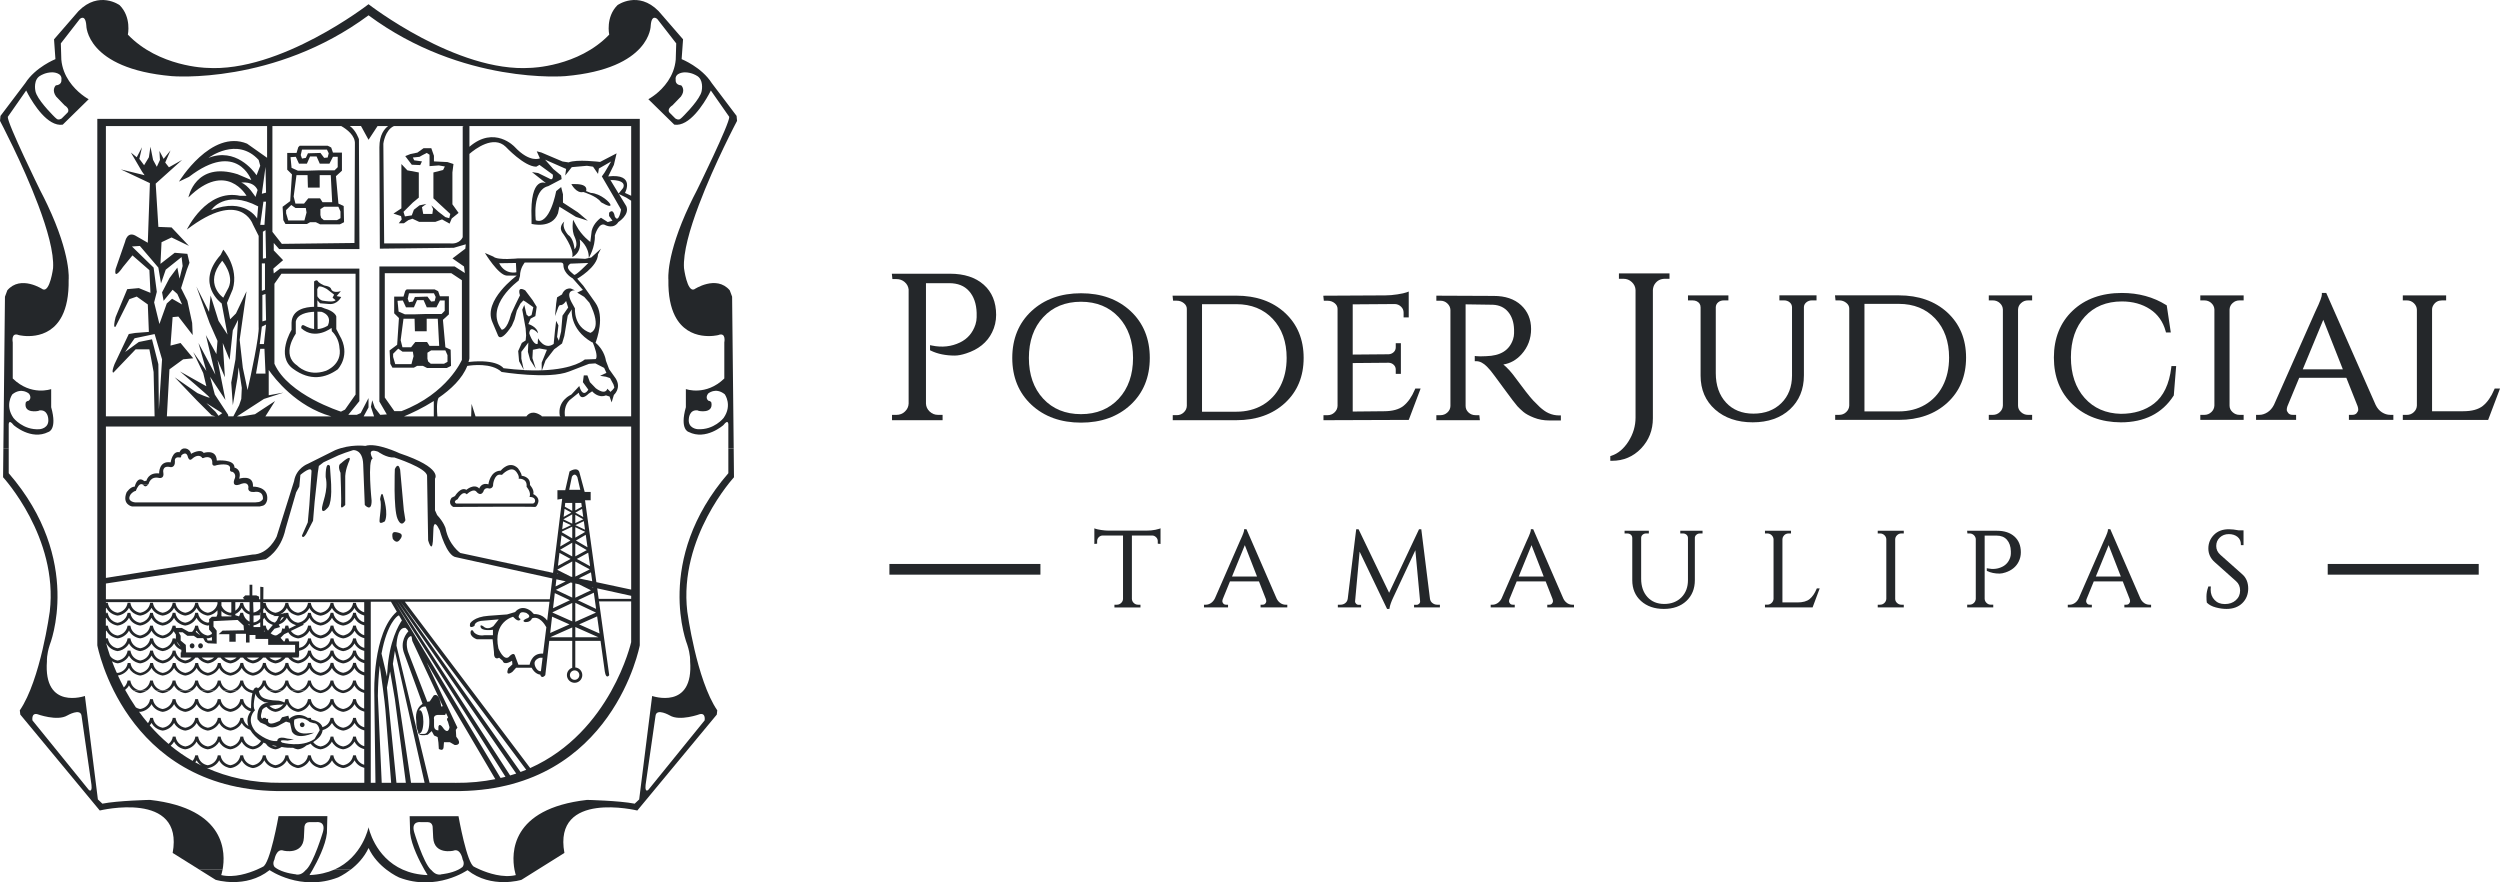 <svg width="170" height="60" viewBox="0 0 170 60" fill="none" xmlns="http://www.w3.org/2000/svg">
<path d="M22.327 34.481C22.615 34.049 22.506 32.724 22.506 32.724C22.471 32.295 22.435 31.683 22.435 31.683C22.113 31.323 22.146 32.436 22.146 32.436C22.361 33.405 21.86 34.267 21.896 34.624C21.932 34.982 22.326 34.481 22.326 34.481H22.327Z" fill="#24272A"/>
<path d="M23.19 34.374C23.154 34.697 23.476 34.338 23.476 34.338V32.58C23.44 32.006 23.727 31.397 23.727 31.397C24.013 30.751 23.19 31.504 23.19 31.504C22.904 31.646 23.154 32.151 23.154 32.151C23.154 32.151 23.226 34.051 23.19 34.375V34.374Z" fill="#24272A"/>
<path d="M25.81 35.485C25.846 35.665 26.17 35.45 26.17 35.45C26.421 34.912 26.098 33.871 26.098 33.871C25.954 33.19 25.847 33.943 25.847 33.943C25.989 34.337 25.775 35.306 25.811 35.485H25.81Z" fill="#24272A"/>
<path d="M27.568 35.378L27.46 34.697L27.21 31.936C27.067 31.363 26.85 31.9 26.85 31.9C26.85 31.9 26.742 34.589 27.029 35.27C27.318 35.951 27.567 35.378 27.567 35.378H27.568Z" fill="#24272A"/>
<path d="M27.21 36.67C27.21 36.67 27.499 36.347 27.139 36.238C26.779 36.13 26.599 36.131 26.707 36.633C26.707 36.633 26.96 37.064 27.21 36.669V36.67Z" fill="#24272A"/>
<path d="M18.599 47.107C18.671 47.127 18.729 47.133 18.729 47.133C18.891 47.116 19.053 47.052 19.193 46.957H18.277C18.375 47.024 18.484 47.075 18.6 47.107H18.599Z" fill="#24272A"/>
<path d="M20.134 47.107C20.206 47.127 20.265 47.133 20.265 47.133C20.426 47.116 20.589 47.052 20.728 46.957H19.812C19.91 47.024 20.019 47.075 20.134 47.107Z" fill="#24272A"/>
<path d="M11.061 47.134C11.223 47.117 11.386 47.053 11.525 46.958H10.609C10.707 47.025 10.816 47.076 10.931 47.108C11.003 47.129 11.061 47.134 11.061 47.134Z" fill="#24272A"/>
<path d="M9.991 46.957H9.076C9.173 47.024 9.283 47.075 9.398 47.107C9.47 47.127 9.528 47.133 9.528 47.133C9.69 47.116 9.852 47.052 9.991 46.957Z" fill="#24272A"/>
<path d="M14.13 47.134C14.291 47.117 14.454 47.053 14.593 46.958H13.678C13.775 47.025 13.884 47.076 14.001 47.108C14.072 47.129 14.131 47.134 14.131 47.134H14.13Z" fill="#24272A"/>
<path d="M15.663 47.134C15.824 47.117 15.987 47.053 16.126 46.958H15.211C15.309 47.025 15.417 47.076 15.533 47.108C15.605 47.129 15.663 47.134 15.663 47.134Z" fill="#24272A"/>
<path d="M12.595 47.134C12.756 47.117 12.919 47.053 13.058 46.958H12.143C12.24 47.025 12.349 47.076 12.466 47.108C12.537 47.129 12.595 47.134 12.595 47.134Z" fill="#24272A"/>
<path d="M20.134 41.835C20.206 41.855 20.265 41.861 20.265 41.861C20.426 41.844 20.589 41.78 20.728 41.685H19.812C19.91 41.752 20.019 41.802 20.134 41.835Z" fill="#24272A"/>
<path d="M12.595 41.861C12.756 41.844 12.919 41.78 13.058 41.685H12.143C12.24 41.752 12.349 41.802 12.464 41.835C12.536 41.855 12.595 41.861 12.595 41.861Z" fill="#24272A"/>
<path d="M11.061 41.861C11.223 41.844 11.386 41.78 11.525 41.685H10.609C10.707 41.752 10.816 41.802 10.931 41.835C11.003 41.855 11.061 41.861 11.061 41.861Z" fill="#24272A"/>
<path d="M9.528 41.861C9.69 41.844 9.852 41.78 9.991 41.685H9.076C9.174 41.752 9.283 41.802 9.399 41.835C9.471 41.855 9.529 41.861 9.529 41.861H9.528Z" fill="#24272A"/>
<path d="M7.995 41.861C8.156 41.844 8.319 41.78 8.458 41.685H7.543C7.641 41.752 7.749 41.802 7.865 41.835C7.937 41.855 7.995 41.861 7.995 41.861Z" fill="#24272A"/>
<path d="M14.13 41.861C14.291 41.844 14.454 41.78 14.593 41.685H13.678C13.775 41.752 13.884 41.802 14.001 41.835C14.072 41.855 14.131 41.861 14.131 41.861H14.13Z" fill="#24272A"/>
<path d="M16.344 41.67C16.344 41.67 16.343 41.68 16.342 41.684H16.536C16.536 41.684 16.535 41.674 16.534 41.67H16.344Z" fill="#24272A"/>
<path d="M22.984 59.665C22.984 59.665 23.377 59.495 23.842 59.136H22.726C22.26 59.341 21.703 59.48 21.044 59.505C21.044 59.505 21.132 59.365 21.262 59.136H20.826C20.808 59.153 20.79 59.167 20.772 59.18C20.772 59.18 20.538 59.507 20.184 59.472L20.089 59.449C20.089 59.449 19.451 59.391 18.952 59.136C18.857 59.087 18.767 59.032 18.687 58.968C18.687 58.968 18.486 58.782 18.664 58.44C18.664 58.44 18.794 57.651 19.299 57.848C19.299 57.848 20.595 58.147 20.665 56.968L20.7 56.238C20.7 56.238 20.703 55.918 21.02 55.907H21.478C21.478 55.907 22.182 55.777 21.959 56.578C21.959 56.578 21.334 58.664 20.825 59.136H21.261C21.579 58.578 22.139 57.494 22.23 56.652L22.261 55.498H18.94C18.94 55.498 18.364 58.784 17.866 58.944C17.866 58.944 17.713 59.028 17.466 59.136C16.922 59.371 15.914 59.716 15.043 59.505C15.043 59.505 15.091 59.367 15.135 59.136H13.557L14.659 59.825C14.659 59.825 16.696 60.464 18.333 59.167C18.333 59.167 20.449 60.642 22.984 59.665Z" fill="#24272A"/>
<path d="M0.229 30.512L0.209 32.453C0.209 32.453 3.978 36.538 3.384 41.588C3.384 41.588 2.759 46.236 1.347 48.303L1.38 48.591L2.628 50.097L6.784 55.114C6.784 55.114 12.527 53.721 11.741 57.999L13.559 59.136H15.136C15.336 58.064 15.441 54.986 10.201 54.393C10.201 54.393 8.02 54.439 6.962 54.649L6.656 54.36L6.122 50.097L5.774 47.326C5.774 47.326 2.937 48.317 3.192 44.953C3.192 44.953 3.16 44.536 3.384 43.848C3.384 43.848 5.71 38.092 0.593 32.179V30.512H0.229ZM4.578 48.651C4.578 48.651 5.471 48.132 5.544 48.669L5.749 50.097L6.207 53.279C6.207 53.279 6.32 53.906 6.049 53.725L5.959 53.617L3.106 50.097L2.208 48.989C2.208 48.989 2.114 48.471 2.529 48.561C2.529 48.561 3.896 49.065 4.579 48.65L4.578 48.651Z" fill="#24272A"/>
<path d="M49.527 30.512V32.179C44.411 38.092 46.736 43.848 46.736 43.848C46.96 44.536 46.928 44.953 46.928 44.953C47.184 48.317 44.346 47.326 44.346 47.326L43.998 50.098L43.464 54.361L43.159 54.65C42.099 54.44 39.919 54.394 39.919 54.394C34.679 54.987 34.783 58.065 34.985 59.138C35.029 59.369 35.076 59.507 35.076 59.507C34.206 59.717 33.197 59.374 32.652 59.138C32.404 59.031 32.253 58.947 32.253 58.947C31.754 58.786 31.178 55.5 31.178 55.5H27.857L27.89 56.654C27.98 57.496 28.541 58.58 28.858 59.138C28.988 59.367 29.077 59.507 29.077 59.507C28.416 59.483 27.86 59.345 27.393 59.137C25.462 58.28 25.061 56.252 25.061 56.252C25.061 56.252 24.661 58.281 22.729 59.137H23.844C24.271 58.81 24.758 58.323 25.062 57.663C25.366 58.323 25.854 58.81 26.28 59.138C26.745 59.497 27.136 59.668 27.136 59.668C29.672 60.645 31.788 59.17 31.788 59.17C33.425 60.466 35.462 59.827 35.462 59.827L36.563 59.137L38.38 58C37.593 53.722 43.337 55.115 43.337 55.115L47.493 50.098L48.742 48.592L48.774 48.304C47.362 46.236 46.736 41.589 46.736 41.589C46.142 36.54 49.911 32.454 49.911 32.454L49.891 30.513H49.527V30.512ZM31.432 58.968C31.352 59.032 31.263 59.088 31.167 59.136C30.669 59.391 30.031 59.449 30.031 59.449L29.937 59.472C29.582 59.507 29.349 59.18 29.349 59.18C29.331 59.167 29.313 59.152 29.295 59.136C28.787 58.665 28.161 56.578 28.161 56.578C27.939 55.777 28.643 55.907 28.643 55.907H29.102C29.418 55.918 29.421 56.238 29.421 56.238L29.457 56.968C29.527 58.147 30.823 57.849 30.823 57.849C31.328 57.65 31.459 58.44 31.459 58.44C31.636 58.783 31.436 58.968 31.436 58.968H31.432ZM47.913 48.989L47.015 50.096L44.162 53.616L44.072 53.724C43.802 53.905 43.914 53.278 43.914 53.278L44.372 50.096L44.577 48.668C44.649 48.132 45.544 48.65 45.544 48.65C46.225 49.065 47.593 48.561 47.593 48.561C48.009 48.471 47.914 48.989 47.914 48.989H47.913Z" fill="#24272A"/>
<path d="M48.973 6.407L48.403 5.655C47.713 4.565 46.351 4.021 46.351 4.021L46.448 2.674L44.78 0.751C43.386 -0.66 41.988 0.35 41.988 0.35C41.17 1.167 41.427 2.354 41.427 2.354C39.326 4.55 36.086 4.614 36.086 4.614C31.065 4.952 25.06 0.287 25.06 0.287C25.06 0.287 19.056 4.952 14.035 4.614C14.035 4.614 10.796 4.55 8.695 2.354C8.695 2.354 8.951 1.167 8.133 0.35C8.133 0.35 6.736 -0.66 5.342 0.751L3.674 2.674L3.769 4.021C3.769 4.021 2.408 4.565 1.717 5.655L1.147 6.407L0.033 7.882L0 8.22C0 8.22 1.53 11.103 2.6 13.941C3.216 15.575 3.678 17.194 3.609 18.237C3.609 18.237 3.399 19.871 2.918 19.679C2.918 19.679 1.411 18.67 0.497 19.743L0.337 20.176L0.323 21.474L0.229 30.512H0.593V28.942C0.593 28.942 0.547 28.413 0.931 28.91C0.931 28.91 2.118 29.968 3.288 29.375C3.288 29.375 3.914 29.229 3.48 27.692V26.458C3.48 26.458 2.117 26.956 0.867 25.737V23.285C0.867 23.285 0.722 22.564 1.283 22.788C1.283 22.788 3.306 23.302 4.225 21.474C4.509 20.908 4.687 20.119 4.668 19.022C4.668 19.022 4.856 17.385 3.229 13.941C3.078 13.62 2.911 13.284 2.726 12.932C2.726 12.932 0.497 8.395 0.529 7.947L1.602 6.409L1.78 6.153C1.78 6.153 1.827 6.251 1.914 6.409H2.481C2.434 6.308 2.404 6.213 2.398 6.131C2.398 6.131 2.254 5.388 2.764 5.134C2.764 5.134 3.094 4.918 3.555 4.918C3.555 4.918 4.26 4.918 4.174 5.439C4.174 5.439 4.225 5.771 3.798 5.805C3.798 5.805 3.549 6.027 3.724 6.409C3.747 6.456 3.774 6.506 3.811 6.558L4.393 7.164C4.393 7.164 4.784 7.393 4.601 7.65L4.198 8.053C4.198 8.053 3.981 8.211 3.834 8.065L3.737 7.98C3.737 7.98 2.774 7.048 2.48 6.41H1.913C2.26 7.044 3.236 8.631 4.265 8.478L6.03 6.747C6.03 6.747 5.817 6.635 5.534 6.41C5.019 5.998 4.273 5.213 4.17 4.054L4.137 2.95L5.422 1.297C5.422 1.297 5.805 0.914 5.869 1.73C5.869 1.73 5.838 4.664 11.677 5.177C11.677 5.177 18.651 5.785 25.06 1.042C31.47 5.785 38.443 5.177 38.443 5.177C44.282 4.666 44.25 1.73 44.25 1.73C44.314 0.913 44.699 1.297 44.699 1.297L45.983 2.95L45.95 4.054C45.847 5.214 45.102 5.999 44.587 6.41H46.397C46.572 6.028 46.323 5.806 46.323 5.806C45.897 5.773 45.947 5.441 45.947 5.441C45.862 4.919 46.567 4.919 46.567 4.919C47.028 4.919 47.357 5.136 47.357 5.136C47.867 5.389 47.723 6.133 47.723 6.133C47.716 6.214 47.687 6.309 47.64 6.41C47.346 7.048 46.383 7.98 46.383 7.98L46.285 8.065C46.138 8.211 45.921 8.053 45.921 8.053L45.518 7.65C45.335 7.394 45.726 7.164 45.726 7.164L46.31 6.558C46.346 6.506 46.374 6.456 46.395 6.409H44.584C44.302 6.633 44.088 6.746 44.088 6.746L45.853 8.477C46.882 8.63 47.859 7.044 48.206 6.409C48.291 6.251 48.338 6.153 48.338 6.153L48.516 6.409L49.59 7.947C49.622 8.395 47.392 12.932 47.392 12.932C47.208 13.284 47.04 13.62 46.889 13.941C45.264 17.387 45.451 19.022 45.451 19.022C45.432 20.119 45.61 20.908 45.894 21.472C46.814 23.302 48.836 22.787 48.836 22.787C49.398 22.563 49.253 23.284 49.253 23.284V25.736C48.001 26.954 46.639 26.457 46.639 26.457V27.691C46.205 29.228 46.831 29.374 46.831 29.374C48 29.967 49.189 28.909 49.189 28.909C49.573 28.41 49.527 28.941 49.527 28.941V30.511H49.892L49.797 21.472L49.784 20.175L49.623 19.742C48.709 18.669 47.201 19.678 47.201 19.678C46.721 19.87 46.512 18.236 46.512 18.236C46.441 17.192 46.905 15.574 47.521 13.94C48.59 11.102 50.12 8.219 50.12 8.219L50.088 7.881L48.972 6.406L48.973 6.407ZM1.973 26.768C2.201 27.094 1.941 27.255 1.941 27.255C1.765 27.274 1.745 27.392 1.745 27.392C1.615 28.151 2.604 27.944 2.604 27.944L2.669 27.911C3.247 27.827 3.28 28.463 3.28 28.463C3.371 29.151 2.683 29.187 2.683 29.187C1.564 29.258 0.914 28.421 0.914 28.421C0.308 27.552 0.837 26.817 0.837 26.817C1.469 26.311 1.973 26.772 1.973 26.772V26.768ZM49.208 28.418C49.208 28.418 48.558 29.256 47.439 29.184C47.439 29.184 46.751 29.15 46.842 28.461C46.842 28.461 46.874 27.825 47.452 27.909L47.517 27.942C47.517 27.942 48.506 28.15 48.376 27.39C48.376 27.39 48.356 27.273 48.181 27.253C48.181 27.253 47.92 27.093 48.148 26.766C48.148 26.766 48.652 26.306 49.284 26.811C49.284 26.811 49.815 27.547 49.209 28.415L49.208 28.418Z" fill="#24272A"/>
<path d="M18.799 53.792H31.323C41.697 53.611 43.505 43.879 43.505 43.879V8.083H6.617V43.879C6.617 43.879 8.425 53.611 18.799 53.792ZM11.458 50.584C10.987 50.184 10.562 49.759 10.183 49.324C10.213 49.289 10.245 49.255 10.269 49.217C10.281 49.196 10.293 49.175 10.305 49.153C10.316 49.174 10.326 49.197 10.339 49.217C10.471 49.437 10.688 49.588 10.933 49.656C11.005 49.676 11.063 49.681 11.063 49.681C11.355 49.651 11.648 49.468 11.803 49.217C11.815 49.196 11.828 49.175 11.838 49.153C11.849 49.174 11.86 49.197 11.873 49.217C12.004 49.437 12.222 49.588 12.466 49.656C12.538 49.676 12.595 49.681 12.595 49.681C12.887 49.651 13.181 49.468 13.336 49.216C13.349 49.194 13.361 49.174 13.371 49.152C13.382 49.174 13.393 49.196 13.406 49.216C13.537 49.436 13.755 49.586 14 49.654C14.072 49.675 14.13 49.68 14.13 49.68C14.422 49.65 14.715 49.467 14.87 49.215C14.882 49.193 14.894 49.173 14.905 49.151C14.917 49.172 14.927 49.194 14.94 49.215C15.072 49.434 15.289 49.586 15.534 49.653C15.606 49.673 15.664 49.679 15.664 49.679C15.956 49.649 16.249 49.466 16.404 49.215C16.416 49.193 16.429 49.173 16.439 49.151C16.45 49.172 16.461 49.194 16.474 49.215C16.594 49.415 16.79 49.551 17.01 49.626C17.188 49.931 17.466 50.202 17.752 50.39C17.658 50.54 17.528 50.661 17.358 50.722C17.308 50.74 17.255 50.754 17.2 50.761C17.147 50.752 17.095 50.739 17.047 50.722C16.777 50.624 16.581 50.395 16.538 50.088H16.348C16.302 50.399 16.099 50.626 15.826 50.722C15.775 50.74 15.723 50.754 15.668 50.761C15.615 50.752 15.564 50.739 15.515 50.722C15.245 50.624 15.049 50.395 15.005 50.088H14.816C14.771 50.399 14.566 50.626 14.294 50.722C14.243 50.74 14.191 50.754 14.136 50.761C14.083 50.752 14.031 50.739 13.983 50.722C13.712 50.624 13.517 50.395 13.473 50.088H13.284C13.239 50.399 13.034 50.626 12.762 50.722C12.711 50.74 12.657 50.754 12.603 50.761C12.551 50.752 12.499 50.739 12.451 50.722C12.181 50.624 11.985 50.395 11.941 50.088H11.751C11.72 50.298 11.613 50.465 11.466 50.584H11.458ZM17.373 47.16C17.427 47.509 17.992 47.752 17.992 47.752L18.263 47.779C17.348 47.833 17.51 48.91 17.51 48.91L17.697 49.125L18.073 49.285C18.475 49.687 19.044 49.285 19.044 49.285L19.447 49.07L19.718 49.151L19.851 49.743C20.202 50.389 21.359 49.824 21.359 49.824L20.82 49.877C19.797 49.931 20.012 48.937 20.012 48.937C20.604 48.642 21.061 49.097 21.061 49.097L21.277 49.161C21.289 49.178 21.296 49.199 21.309 49.215C21.402 49.327 21.531 49.399 21.675 49.445C21.532 49.399 21.404 49.327 21.309 49.215C21.296 49.199 21.289 49.178 21.277 49.161L21.332 49.176C21.52 49.176 21.62 49.316 21.675 49.445C21.722 49.557 21.735 49.662 21.735 49.662L21.386 50.252C20.498 50.869 19.178 50.495 19.178 50.495C18.855 50.254 19.554 50.362 19.554 50.362L19.986 50.279L19.554 50.225C18.826 50.009 18.853 50.389 18.853 50.389C18.153 50.469 17.373 49.743 17.373 49.743C16.672 48.883 17.346 48.289 17.346 48.289C17.129 48.129 17.373 47.159 17.373 47.159V47.16ZM13.279 51.839C13.313 51.795 13.346 51.751 13.371 51.701C13.45 51.862 13.578 51.983 13.727 52.069C13.574 51.995 13.425 51.919 13.279 51.838V51.839ZM24.769 53.232H19.168C17.143 53.252 15.449 52.851 14.028 52.209C14.084 52.223 14.13 52.23 14.13 52.23C14.446 52.197 14.763 51.985 14.905 51.701C15.03 51.956 15.266 52.129 15.534 52.204C15.606 52.224 15.664 52.23 15.664 52.23C15.98 52.197 16.297 51.985 16.44 51.701C16.566 51.956 16.8 52.129 17.069 52.204C17.14 52.224 17.199 52.23 17.199 52.23C17.514 52.197 17.832 51.985 17.974 51.701C18.099 51.956 18.335 52.129 18.602 52.204C18.674 52.224 18.732 52.23 18.732 52.23C19.047 52.197 19.365 51.985 19.508 51.701C19.632 51.956 19.868 52.129 20.136 52.204C20.208 52.224 20.266 52.23 20.266 52.23C20.582 52.197 20.899 51.985 21.042 51.701C21.168 51.956 21.402 52.129 21.671 52.204C21.742 52.224 21.801 52.23 21.801 52.23C22.116 52.197 22.434 51.985 22.576 51.701C22.702 51.956 22.937 52.129 23.206 52.204C23.278 52.224 23.336 52.23 23.336 52.23C23.652 52.197 23.968 51.985 24.11 51.701C24.235 51.956 24.47 52.129 24.738 52.204C24.753 52.208 24.761 52.209 24.773 52.212V53.232H24.769ZM24.769 52.006C24.473 51.924 24.247 51.675 24.202 51.362H24.012C23.958 51.73 23.683 51.982 23.333 52.037C22.985 51.98 22.721 51.725 22.669 51.362H22.479C22.425 51.731 22.149 51.982 21.797 52.037C21.45 51.98 21.187 51.724 21.134 51.362H20.944C20.89 51.731 20.614 51.982 20.263 52.037C19.916 51.98 19.654 51.724 19.6 51.362H19.41C19.356 51.731 19.08 51.982 18.729 52.037C18.381 51.98 18.119 51.724 18.065 51.362H17.875C17.822 51.731 17.546 51.982 17.194 52.037C16.846 51.98 16.584 51.724 16.531 51.362H16.341C16.287 51.731 16.011 51.982 15.661 52.037C15.314 51.98 15.051 51.724 14.998 51.362H14.808C14.754 51.731 14.478 51.982 14.127 52.037C13.778 51.98 13.517 51.724 13.463 51.362H13.273C13.251 51.513 13.184 51.635 13.098 51.74C12.555 51.429 12.059 51.081 11.605 50.71C11.7 50.629 11.78 50.534 11.834 50.427C11.892 50.543 11.971 50.642 12.068 50.723C12.181 50.82 12.317 50.889 12.463 50.93C12.535 50.95 12.593 50.955 12.593 50.955C12.784 50.935 12.975 50.851 13.127 50.723H13.129C13.229 50.64 13.312 50.539 13.369 50.427C13.426 50.543 13.506 50.642 13.601 50.723C13.715 50.82 13.85 50.889 13.997 50.93C14.069 50.95 14.127 50.955 14.127 50.955C14.317 50.935 14.508 50.851 14.661 50.723C14.761 50.64 14.845 50.539 14.901 50.427C14.958 50.543 15.038 50.642 15.133 50.723C15.248 50.82 15.384 50.889 15.53 50.93C15.601 50.95 15.66 50.955 15.66 50.955C15.85 50.935 16.041 50.851 16.194 50.723H16.195C16.295 50.64 16.379 50.539 16.435 50.427C16.493 50.543 16.572 50.642 16.668 50.723C16.781 50.82 16.917 50.889 17.063 50.93C17.135 50.95 17.193 50.955 17.193 50.955C17.384 50.935 17.575 50.851 17.727 50.723H17.729C17.807 50.658 17.871 50.58 17.924 50.495C17.978 50.525 18.032 50.55 18.083 50.572C18.122 50.622 18.153 50.681 18.201 50.722H18.573C18.541 50.71 18.515 50.691 18.487 50.676C18.598 50.694 18.723 50.715 18.835 50.736C18.8 50.746 18.765 50.756 18.727 50.763C18.674 50.754 18.622 50.74 18.573 50.723H18.201C18.314 50.82 18.45 50.889 18.596 50.93C18.668 50.95 18.726 50.955 18.726 50.955C18.876 50.94 19.019 50.876 19.151 50.793C19.44 50.848 19.694 50.858 19.932 50.852C19.995 50.884 20.061 50.91 20.131 50.93C20.202 50.95 20.261 50.955 20.261 50.955C20.452 50.935 20.643 50.851 20.796 50.723C20.806 50.715 20.814 50.705 20.823 50.696C20.933 50.656 21.036 50.613 21.125 50.566C21.168 50.623 21.214 50.678 21.268 50.723C21.381 50.819 21.517 50.889 21.663 50.93C21.735 50.95 21.793 50.955 21.793 50.955C21.984 50.935 22.175 50.851 22.327 50.723H22.328C22.428 50.64 22.512 50.539 22.569 50.426C22.626 50.543 22.707 50.641 22.802 50.722C22.916 50.817 23.052 50.888 23.199 50.928C23.271 50.949 23.33 50.954 23.33 50.954C23.519 50.934 23.71 50.85 23.863 50.722C23.963 50.639 24.046 50.538 24.102 50.426C24.159 50.541 24.239 50.641 24.334 50.722C24.449 50.819 24.584 50.888 24.73 50.928C24.745 50.933 24.753 50.934 24.765 50.936V52.005L24.769 52.006ZM24.769 50.738C24.747 50.732 24.725 50.73 24.706 50.722C24.441 50.623 24.244 50.379 24.202 50.088H24.012C23.967 50.398 23.764 50.626 23.491 50.722C23.441 50.74 23.388 50.754 23.333 50.761C23.279 50.752 23.229 50.739 23.18 50.722H23.179C22.91 50.624 22.713 50.395 22.669 50.088H22.479C22.434 50.399 22.23 50.626 21.957 50.722C21.906 50.74 21.852 50.754 21.799 50.761C21.746 50.752 21.695 50.74 21.647 50.722H21.646C21.505 50.67 21.386 50.581 21.297 50.464C21.609 50.264 21.764 50.065 21.764 50.065C21.879 49.902 21.923 49.769 21.939 49.649C22.181 49.584 22.409 49.427 22.539 49.216H22.436H22.541C22.553 49.194 22.565 49.174 22.575 49.153C22.587 49.175 22.598 49.197 22.61 49.217C22.741 49.438 22.959 49.587 23.205 49.656C23.277 49.676 23.335 49.681 23.335 49.681C23.627 49.651 23.919 49.468 24.074 49.217C24.086 49.196 24.099 49.175 24.109 49.154C24.12 49.175 24.131 49.197 24.143 49.217C24.275 49.437 24.492 49.587 24.737 49.656C24.752 49.66 24.76 49.661 24.772 49.663V50.738H24.769ZM24.769 49.456C24.617 49.413 24.479 49.337 24.38 49.217C24.287 49.105 24.223 48.966 24.202 48.814H24.012C23.99 48.972 23.926 49.108 23.832 49.217C23.709 49.362 23.534 49.457 23.333 49.488C23.135 49.457 22.965 49.361 22.845 49.217C22.754 49.108 22.691 48.971 22.669 48.814H22.479C22.456 48.971 22.392 49.107 22.3 49.216C22.205 49.328 22.072 49.4 21.928 49.446C21.83 49.108 21.387 48.99 21.387 48.99C21.315 48.98 21.236 48.953 21.164 48.925C21.154 48.888 21.141 48.853 21.135 48.814H20.945C20.945 48.814 20.945 48.821 20.945 48.824C20.197 48.328 19.663 48.884 19.663 48.884L19.609 48.666L19.18 48.774L19.019 49.017L18.828 49.098C18.075 49.422 18.238 48.884 18.238 48.884H18.089C18.083 48.86 18.073 48.839 18.069 48.814H17.879C17.875 48.837 17.865 48.856 17.861 48.877C17.638 48.841 17.806 48.398 17.806 48.398C17.798 48.239 17.934 48.136 18.117 48.064C18.247 48.212 18.41 48.328 18.602 48.381C18.674 48.401 18.732 48.407 18.732 48.407C19.047 48.375 19.365 48.163 19.508 47.879C19.633 48.133 19.868 48.306 20.136 48.381C20.208 48.401 20.266 48.407 20.266 48.407C20.583 48.375 20.899 48.163 21.042 47.879C21.167 48.133 21.402 48.306 21.669 48.381C21.741 48.401 21.8 48.407 21.8 48.407C22.115 48.375 22.433 48.163 22.575 47.879C22.701 48.133 22.937 48.306 23.205 48.381C23.277 48.401 23.335 48.407 23.335 48.407C23.651 48.375 23.967 48.163 24.109 47.879C24.234 48.133 24.469 48.306 24.737 48.381C24.752 48.386 24.76 48.386 24.772 48.389V49.455L24.769 49.456ZM18.319 48C18.709 47.908 19.179 47.914 19.179 47.914C19.226 47.9 19.254 47.887 19.28 47.874C19.155 48.057 18.96 48.179 18.73 48.215C18.566 48.188 18.431 48.107 18.318 48H18.319ZM24.769 48.187C24.528 48.121 24.334 47.945 24.245 47.709C24.225 47.656 24.21 47.599 24.202 47.54H24.012C24.003 47.6 23.99 47.656 23.969 47.709C23.867 47.984 23.627 48.168 23.333 48.214C23.042 48.167 22.81 47.981 22.711 47.709C22.692 47.656 22.677 47.6 22.669 47.54H22.479C22.47 47.6 22.455 47.657 22.435 47.709C22.333 47.984 22.091 48.168 21.797 48.214C21.507 48.167 21.277 47.981 21.177 47.709C21.158 47.656 21.143 47.6 21.134 47.54H20.944C20.935 47.6 20.921 47.657 20.901 47.709C20.798 47.984 20.557 48.168 20.263 48.214C19.972 48.167 19.741 47.981 19.642 47.709C19.623 47.656 19.609 47.6 19.6 47.54H19.41C19.401 47.6 19.387 47.657 19.367 47.709C19.358 47.735 19.341 47.755 19.329 47.779C19.259 47.702 18.962 47.645 18.962 47.645C17.757 47.62 17.675 47.31 17.604 46.986C17.622 46.975 17.642 46.968 17.659 46.956C17.791 46.864 17.901 46.743 17.97 46.605C18.042 46.749 18.147 46.868 18.275 46.957H19.191C19.323 46.865 19.435 46.744 19.503 46.605C19.574 46.749 19.68 46.868 19.808 46.957H20.724C20.857 46.865 20.968 46.744 21.036 46.605C21.108 46.749 21.214 46.868 21.342 46.957C21.439 47.024 21.548 47.075 21.664 47.107C21.736 47.127 21.794 47.133 21.794 47.133C21.956 47.116 22.117 47.053 22.255 46.957C22.388 46.865 22.499 46.744 22.569 46.605C22.639 46.749 22.745 46.867 22.873 46.957H22.874C22.971 47.024 23.081 47.076 23.197 47.108C23.269 47.129 23.327 47.134 23.327 47.134C23.489 47.117 23.649 47.053 23.788 46.958C23.92 46.866 24.031 46.745 24.1 46.606C24.17 46.749 24.277 46.867 24.404 46.957H24.406C24.503 47.024 24.613 47.076 24.728 47.108C24.743 47.113 24.751 47.114 24.763 47.116V48.188L24.769 48.187ZM24.769 44.058C24.679 44.033 24.593 43.998 24.52 43.944C24.351 43.821 24.233 43.628 24.202 43.409H24.012C23.978 43.64 23.857 43.825 23.684 43.944H23.972C24.026 43.884 24.072 43.819 24.106 43.748C24.142 43.82 24.186 43.885 24.238 43.944C24.368 44.092 24.543 44.197 24.735 44.251C24.75 44.255 24.757 44.256 24.77 44.258V44.884C24.642 44.848 24.524 44.79 24.432 44.698C24.312 44.577 24.229 44.418 24.203 44.24H24.013C23.985 44.427 23.903 44.583 23.782 44.698C23.663 44.812 23.508 44.888 23.334 44.914C23.163 44.886 23.013 44.81 22.898 44.698C22.779 44.581 22.697 44.424 22.671 44.24H22.481C22.454 44.427 22.37 44.583 22.249 44.698C22.13 44.812 21.975 44.888 21.801 44.914C21.629 44.886 21.48 44.81 21.364 44.698C21.245 44.581 21.164 44.424 21.137 44.24H20.948C20.921 44.427 20.837 44.583 20.715 44.698C20.596 44.812 20.44 44.888 20.267 44.914C20.107 44.888 19.967 44.816 19.853 44.713H20.311V44.633H20.338V44.255C20.552 44.215 20.76 44.108 20.907 43.946C20.961 43.885 21.007 43.82 21.043 43.749C21.078 43.822 21.123 43.887 21.174 43.946C21.305 44.094 21.479 44.197 21.672 44.251C21.744 44.271 21.802 44.278 21.802 44.278C22.04 44.253 22.278 44.127 22.442 43.946C22.497 43.885 22.542 43.819 22.578 43.749C22.613 43.821 22.657 43.887 22.709 43.946C22.839 44.094 23.014 44.198 23.207 44.252C23.279 44.272 23.337 44.279 23.337 44.279C23.574 44.254 23.812 44.128 23.976 43.947H23.689C23.587 44.017 23.468 44.064 23.337 44.086C23.209 44.064 23.093 44.017 22.994 43.947C22.825 43.827 22.707 43.64 22.673 43.412H22.483C22.45 43.643 22.328 43.828 22.157 43.947C22.055 44.017 21.934 44.066 21.803 44.086C21.675 44.064 21.559 44.017 21.46 43.947C21.29 43.825 21.173 43.639 21.14 43.412H20.95C20.916 43.643 20.795 43.828 20.623 43.947C20.541 44.004 20.442 44.033 20.34 44.059V43.615H19.673C19.646 43.551 19.619 43.486 19.608 43.413H19.418C19.407 43.487 19.38 43.551 19.352 43.615H19.292L19.078 43.371L19.31 43.139C19.31 43.139 19.317 43.133 19.319 43.13L19.602 42.994C19.652 43.065 19.697 43.141 19.765 43.195C19.875 43.283 20.003 43.347 20.14 43.385C20.211 43.405 20.27 43.412 20.27 43.412C20.452 43.393 20.635 43.314 20.784 43.196C20.894 43.11 20.985 43.003 21.044 42.883C21.105 43.008 21.192 43.112 21.298 43.196C21.407 43.284 21.536 43.348 21.673 43.386C21.745 43.406 21.803 43.413 21.803 43.413C21.986 43.394 22.168 43.315 22.317 43.197C22.426 43.111 22.517 43.005 22.578 42.883C22.638 43.008 22.727 43.113 22.831 43.196C22.941 43.284 23.069 43.347 23.207 43.385C23.279 43.405 23.337 43.412 23.337 43.412C23.52 43.393 23.702 43.314 23.852 43.196C23.96 43.11 24.051 43.003 24.111 42.883C24.172 43.008 24.26 43.112 24.364 43.196C24.474 43.284 24.602 43.348 24.739 43.386C24.754 43.39 24.762 43.391 24.774 43.394V44.063L24.769 44.058ZM12.653 44.364L12.635 43.852L12.286 43.557V43.233L12.149 42.992H12.419L12.74 43.233H13.172L13.414 43.394H13.819L13.953 43.637L14.14 43.744L14.733 43.77V42.883L14.518 42.613V42.237L16.16 42.157L16.562 42.532L16.589 42.856L15.136 42.883L14.867 43.124H15.595V43.637H16.027V43.099H16.727V43.691H16.969V43.179H17.372V43.447H18.236V43.852H20.066V44.364H12.653ZM19.157 44.712C19.042 44.816 18.896 44.888 18.731 44.913C18.57 44.886 18.429 44.815 18.317 44.712H19.157ZM17.623 44.712C17.506 44.816 17.36 44.888 17.196 44.913C17.035 44.886 16.895 44.815 16.782 44.712H17.623ZM16.09 44.712C15.973 44.816 15.827 44.888 15.663 44.913C15.503 44.886 15.362 44.815 15.249 44.712H16.09ZM14.556 44.712C14.441 44.816 14.295 44.888 14.13 44.913C13.969 44.886 13.828 44.815 13.716 44.712H14.556ZM12.272 43.953C12.267 43.95 12.259 43.948 12.253 43.944C12.14 43.864 12.063 43.747 12.006 43.615L12.272 43.953ZM13.309 42.965C13.329 42.936 13.355 42.909 13.372 42.878C13.426 42.986 13.507 43.074 13.594 43.153H13.551L13.309 42.965ZM14.05 43.391C14.095 43.401 14.13 43.406 14.13 43.406C14.225 43.396 14.32 43.364 14.412 43.325V43.557H14.116L14.05 43.391ZM15.533 41.835C15.605 41.855 15.663 41.861 15.663 41.861C15.686 41.858 15.708 41.848 15.73 41.844V41.913H15.079C15.073 41.9 15.064 41.889 15.057 41.874V41.546C15.104 41.597 15.154 41.643 15.21 41.682C15.307 41.749 15.416 41.8 15.532 41.832L15.533 41.835ZM16.97 41.79V42.265C16.955 42.259 16.937 42.258 16.923 42.25C16.719 42.135 16.577 41.936 16.535 41.685H16.341C16.326 41.771 16.288 41.84 16.253 41.912L16.002 41.835V41.751C16.044 41.729 16.087 41.711 16.127 41.684C16.259 41.592 16.37 41.471 16.439 41.333C16.509 41.478 16.616 41.596 16.744 41.684H16.971H16.745C16.814 41.731 16.893 41.76 16.971 41.79H16.97ZM16.97 42.471V42.533L16.853 42.422C16.89 42.441 16.93 42.456 16.97 42.471ZM16.477 42.061L16.432 42.019C16.432 42.019 16.436 42.012 16.439 42.008C16.449 42.029 16.466 42.043 16.477 42.062V42.061ZM16.534 40.993H16.345C16.31 41.229 16.18 41.408 16.002 41.527V40.946L15.975 40.944H16.97V41.596C16.738 41.485 16.575 41.272 16.533 40.995L16.534 40.993ZM17.479 42.249C17.406 42.289 17.323 42.311 17.239 42.329V41.859L17.671 41.832V41.673C17.681 41.666 17.688 41.657 17.698 41.65V42.056C17.635 42.131 17.567 42.2 17.48 42.247L17.479 42.249ZM17.697 42.316V42.64H17.238V42.525C17.403 42.499 17.56 42.422 17.697 42.316ZM17.238 41.655L17.215 40.943H17.697V41.382C17.581 41.52 17.423 41.616 17.238 41.654V41.655ZM18.556 42.492L18.225 42.881C18.186 42.828 18.139 42.783 18.115 42.72C18.093 42.663 18.078 42.603 18.067 42.539H17.889L17.892 42.116C17.918 42.08 17.952 42.048 17.972 42.008C18.016 42.099 18.075 42.179 18.144 42.25C18.257 42.363 18.401 42.443 18.556 42.493V42.492ZM18.956 42.471C19.092 42.42 19.221 42.351 19.326 42.25C19.399 42.178 19.459 42.097 19.504 42.008C19.549 42.099 19.608 42.18 19.676 42.25C19.801 42.374 19.959 42.464 20.132 42.511C20.134 42.511 20.135 42.511 20.137 42.512L19.665 42.748C19.66 42.736 19.65 42.731 19.646 42.72C19.624 42.663 19.609 42.603 19.599 42.539H19.409C19.4 42.603 19.383 42.663 19.362 42.72C19.354 42.739 19.337 42.749 19.329 42.767L19.203 42.72L19.123 42.991L18.831 43.191C18.797 43.2 18.763 43.208 18.729 43.213C18.695 43.208 18.662 43.2 18.63 43.191C18.543 43.166 18.474 43.114 18.403 43.065L18.666 42.75L19.044 42.64L18.956 42.471ZM19.032 42.232L19.152 41.995L19.307 41.937C19.239 42.058 19.151 42.162 19.033 42.232H19.032ZM18.02 42.938L17.941 42.923C17.95 42.907 17.963 42.895 17.971 42.878C17.982 42.901 18.006 42.916 18.02 42.938ZM24.769 43.193C24.769 43.193 24.761 43.192 24.757 43.191C24.526 43.123 24.339 42.946 24.25 42.72C24.228 42.662 24.211 42.602 24.202 42.539H24.012C24.003 42.603 23.986 42.663 23.965 42.72C23.874 42.954 23.681 43.12 23.441 43.19C23.407 43.2 23.371 43.206 23.335 43.213C23.302 43.208 23.268 43.2 23.235 43.191C22.996 43.122 22.808 42.954 22.718 42.72C22.695 42.663 22.68 42.603 22.671 42.539H22.481C22.471 42.603 22.455 42.663 22.433 42.72C22.341 42.955 22.148 43.12 21.906 43.19C21.872 43.2 21.836 43.206 21.8 43.213C21.766 43.208 21.732 43.2 21.7 43.191C21.462 43.122 21.273 42.954 21.183 42.72C21.162 42.663 21.146 42.603 21.136 42.539H20.947C20.938 42.603 20.921 42.663 20.899 42.72C20.808 42.954 20.614 43.12 20.373 43.19C20.339 43.2 20.303 43.206 20.267 43.213C20.234 43.208 20.2 43.2 20.168 43.191C20.003 43.144 19.878 43.036 19.777 42.905L20.663 42.48L20.6 42.435C20.696 42.386 20.787 42.325 20.863 42.25C20.936 42.178 20.998 42.097 21.042 42.008C21.086 42.099 21.145 42.18 21.214 42.25C21.338 42.374 21.497 42.464 21.669 42.511C21.741 42.531 21.8 42.538 21.8 42.538C22.016 42.516 22.234 42.408 22.396 42.251C22.469 42.179 22.529 42.098 22.574 42.01C22.619 42.1 22.677 42.181 22.747 42.251C22.872 42.376 23.031 42.465 23.204 42.512C23.276 42.532 23.334 42.539 23.334 42.539C23.551 42.517 23.767 42.409 23.929 42.252C24.002 42.18 24.063 42.099 24.106 42.011C24.151 42.102 24.21 42.182 24.278 42.252C24.403 42.376 24.561 42.466 24.734 42.513C24.748 42.518 24.756 42.519 24.769 42.521V43.195V43.193ZM24.769 42.309C24.707 42.291 24.643 42.28 24.588 42.249H24.419H24.589C24.388 42.131 24.243 41.924 24.204 41.684C24.204 41.679 24.203 41.674 24.202 41.67H24.012C24.012 41.67 24.011 41.679 24.01 41.684C23.968 41.939 23.82 42.135 23.616 42.249C23.53 42.296 23.435 42.328 23.333 42.344C23.234 42.327 23.142 42.296 23.059 42.249C22.856 42.134 22.712 41.936 22.671 41.684C22.671 41.68 22.671 41.675 22.669 41.671H22.479C22.479 41.671 22.478 41.68 22.477 41.685C22.435 41.94 22.286 42.138 22.08 42.251C21.995 42.298 21.9 42.329 21.797 42.346C21.698 42.329 21.605 42.297 21.524 42.251C21.32 42.136 21.178 41.937 21.136 41.687C21.136 41.682 21.135 41.678 21.134 41.673H20.944C20.944 41.673 20.943 41.682 20.942 41.688C20.901 41.942 20.752 42.14 20.547 42.253C20.462 42.3 20.366 42.331 20.264 42.348C20.165 42.331 20.073 42.299 19.99 42.253C19.788 42.139 19.643 41.939 19.603 41.689C19.603 41.684 19.602 41.68 19.601 41.675H19.411C19.411 41.675 19.411 41.684 19.409 41.69C19.405 41.712 19.39 41.728 19.385 41.749L19.393 41.68L19.047 41.769C19.097 41.745 19.148 41.722 19.193 41.691H18.277C18.375 41.758 18.484 41.809 18.601 41.841C18.634 41.85 18.665 41.857 18.687 41.861L18.559 41.893H18.964L18.827 42.19L18.696 42.337C18.611 42.319 18.529 42.294 18.457 42.254C18.254 42.14 18.111 41.94 18.07 41.69C18.07 41.685 18.069 41.681 18.067 41.676H17.897L17.899 41.447C17.924 41.411 17.953 41.378 17.973 41.34C18.044 41.485 18.151 41.602 18.279 41.691H19.194C19.327 41.599 19.437 41.478 19.506 41.34C19.578 41.485 19.684 41.602 19.812 41.691H20.728C20.86 41.599 20.971 41.478 21.04 41.34C21.11 41.485 21.217 41.602 21.345 41.691C21.443 41.758 21.552 41.809 21.667 41.841C21.739 41.862 21.797 41.867 21.797 41.867C21.959 41.85 22.121 41.786 22.259 41.691C22.391 41.599 22.502 41.478 22.572 41.339C22.643 41.484 22.749 41.601 22.876 41.691H22.877C22.975 41.758 23.085 41.81 23.201 41.843C23.272 41.863 23.331 41.868 23.331 41.868C23.492 41.852 23.654 41.788 23.791 41.692C23.923 41.6 24.035 41.479 24.103 41.34C24.174 41.484 24.279 41.601 24.407 41.691H24.408C24.505 41.758 24.615 41.81 24.73 41.843C24.745 41.847 24.753 41.848 24.765 41.85V42.317L24.769 42.309ZM24.769 41.637C24.474 41.555 24.247 41.305 24.202 40.993H24.012C23.958 41.361 23.684 41.613 23.333 41.669C22.985 41.613 22.721 41.357 22.669 40.993H22.479C22.425 41.362 22.149 41.613 21.797 41.669C21.45 41.613 21.188 41.356 21.134 40.993H20.944C20.89 41.362 20.614 41.613 20.263 41.669C19.915 41.613 19.652 41.356 19.6 40.993H19.41C19.356 41.362 19.08 41.613 18.729 41.669C18.381 41.613 18.119 41.356 18.065 40.993H17.9V40.944H24.766V41.638L24.769 41.637ZM25.212 53.232V40.919H26.586L26.982 41.594C25.324 43.039 25.451 47.107 25.451 47.107L25.531 53.232H25.212ZM27.039 41.889L27.129 41.844L27.33 42.186C27.131 42.474 26.455 43.592 26.34 45.655L26.313 46.004L25.943 44.446C26.332 42.335 27.041 41.889 27.041 41.889H27.039ZM25.957 53.232L25.695 47.322C25.704 46.524 25.752 45.848 25.822 45.262C25.9 45.816 26.182 47.819 26.205 48.237L26.598 53.232H25.958H25.957ZM26.959 53.232L26.313 46.757L26.527 45.655L26.851 47.537L27.598 53.232H26.957H26.959ZM27.951 53.232L26.96 46.622L26.716 45.142L26.851 44.256L28.873 53.232H27.95H27.951ZM30.954 53.232H29.212L26.959 43.905C26.959 43.905 26.985 42.615 27.577 42.695L27.704 42.821L27.77 42.933C27.662 43.045 27.158 43.625 27.497 44.47L28.734 47.867C28.473 48.031 28.22 48.358 28.304 49.017L28.311 48.994C28.311 49.021 28.307 49.044 28.307 49.071C28.307 49.366 28.359 49.614 28.435 49.747C28.421 49.836 28.432 50.095 29.087 49.959L29.356 49.717L29.517 50.013L29.759 50.121L29.813 50.497L29.84 50.928C29.84 50.928 30.136 51.117 30.163 50.821L30.19 50.471H30.593L30.918 50.659C30.918 50.659 31.373 50.712 31.159 50.282L31.024 50.095L30.997 49.636L30.995 49.633L31.105 49.476L29.015 45.049L33.682 52.983C32.846 53.151 31.941 53.243 30.956 53.234L30.954 53.232ZM30.458 49.071L30.566 49.448C30.566 49.448 30.513 49.93 30.189 49.581C30.189 49.581 29.893 49.072 29.812 49.421V49.662C29.812 49.662 29.489 49.69 29.515 49.313V48.91C29.515 48.91 29.435 48.642 29.758 48.615H30.269C30.269 48.615 30.298 48.56 30.328 48.488L30.472 48.794C30.418 48.824 30.343 48.898 30.457 49.071H30.458ZM30.002 48.048C30.002 48.048 29.892 47.052 29.489 47.294L29.22 47.698C29.22 47.698 29.154 47.702 29.059 47.725L27.74 44.308C27.74 44.308 27.458 43.409 27.955 43.246L27.994 43.312L28.035 43.582L30.112 48.02L30.002 48.047V48.048ZM28.843 49.906H28.548L28.499 49.819C28.515 49.83 28.531 49.852 28.548 49.852C28.68 49.852 28.789 49.503 28.789 49.071C28.789 48.639 28.681 48.291 28.548 48.291C28.528 48.291 28.51 48.313 28.491 48.328L28.493 48.317C28.493 48.317 28.627 47.994 28.95 48.048C28.95 48.048 29.219 48.666 29.192 49.071C29.192 49.071 29.218 49.906 28.842 49.906H28.843ZM34.04 52.902L26.841 40.919L34.372 52.823C34.264 52.852 34.151 52.877 34.039 52.902H34.04ZM34.681 52.733L34.687 52.73L27.03 40.919H27.032L35.102 52.603C34.965 52.649 34.823 52.691 34.681 52.733ZM35.398 52.494L27.239 40.919H27.241L35.783 52.346C35.658 52.398 35.528 52.446 35.397 52.494H35.398ZM42.92 43.662C42.92 43.662 41.545 49.774 36.053 52.228L27.531 40.919H37.365L37.208 42.198C36.855 41.702 36.305 41.757 36.305 41.757L36.105 41.55C35.421 41.051 35.028 41.619 35.028 41.619L34.483 41.781L33.229 41.873C32.206 41.942 31.966 42.395 31.966 42.395C31.874 42.826 32.266 42.557 32.266 42.557C32.289 42.219 32.835 42.21 32.835 42.21L33.912 42.118L33.543 42.581C33.128 42.88 32.882 42.603 32.882 42.603C32.627 42.427 32.674 42.603 32.674 42.603C32.697 42.95 33.52 42.825 33.52 42.825V43.194H32.951C32.452 43.286 32.221 42.986 32.221 42.986C32.105 42.732 32.013 42.917 32.013 42.917C31.897 43.301 32.428 43.471 32.428 43.471H33.497L33.59 44.331C33.566 44.969 33.937 44.724 33.937 44.724L34.182 44.931C34.275 45.3 34.82 44.931 34.82 44.931L34.844 45.177L34.552 45.454C34.344 46.069 34.844 45.685 34.844 45.685L35.093 45.408H36.152C36.35 45.783 36.614 45.863 36.748 45.88L36.743 45.907C36.859 46.199 37.081 45.907 37.081 45.907L37.35 43.578H38.912V45.41C38.702 45.478 38.55 45.675 38.55 45.907C38.55 46.195 38.785 46.43 39.073 46.43C39.362 46.43 39.596 46.197 39.596 45.907C39.596 45.635 39.386 45.41 39.12 45.387V43.579H40.837L41.127 45.663C41.219 46.24 41.427 45.908 41.427 45.908L40.733 40.897H42.919V43.662H42.92ZM36.767 44.448C36.129 44.494 36.014 45.201 36.014 45.201H35.251L35.029 44.608C34.937 44.262 34.599 44.678 34.599 44.678C34.238 44.955 33.891 44.086 33.891 44.086C33.507 42.265 34.89 41.941 34.89 41.941L35.051 42.095C35.329 42.317 35.398 42.095 35.398 42.095C35.153 41.979 35.329 41.78 35.329 41.78C35.398 41.511 35.805 41.687 35.805 41.687C36.236 41.964 35.782 42.07 35.782 42.07C35.412 42.246 35.713 42.301 35.713 42.301C36.097 42.324 36.174 42.047 36.174 42.047C36.663 41.859 37.029 42.43 37.151 42.651L36.929 44.446H36.767V44.448ZM36.896 44.724L36.782 45.642C36.598 45.678 36.389 45.426 36.351 45.155C36.305 44.832 36.722 44.724 36.722 44.724H36.897H36.896ZM39.379 42.459L40.605 41.914L40.768 43.077L39.379 42.459ZM40.69 43.333H39.122V42.636L40.69 43.333ZM39.12 42.283V40.992L40.527 41.657L39.12 42.283ZM39.294 40.817L40.38 40.304L40.534 41.404L39.294 40.817ZM39.12 40.644V39.678L39.375 39.734L40.187 40.139L39.122 40.644H39.12ZM40.244 39.925L40.329 39.944L40.333 39.969L40.243 39.925H40.244ZM39.364 39.329L40.187 38.919L40.271 39.524L39.364 39.33V39.329ZM39.12 39.209V38.183L40.102 38.719L39.12 39.209ZM39.224 38.007L39.999 37.583L40.127 38.501L39.224 38.007ZM39.12 37.832V36.95L39.901 37.406L39.12 37.832ZM39.163 36.756L39.831 36.366L39.95 37.215L39.163 36.756ZM39.12 36.561V35.848L39.794 36.167L39.12 36.561ZM39.127 35.71L39.701 35.438L39.782 36.02L39.127 35.71ZM39.12 35.572V35.008L39.667 35.313L39.12 35.572ZM39.124 34.857L39.584 34.602L39.661 35.158L39.124 34.858V34.857ZM39.12 34.707V34.201H39.528L39.564 34.459L39.12 34.706V34.707ZM38.705 33.31L38.889 32.418C38.889 32.418 39.075 32.08 39.26 32.44L39.459 33.308H38.706L38.705 33.31ZM39.075 45.587C39.252 45.587 39.395 45.731 39.395 45.908C39.395 46.086 39.252 46.229 39.075 46.229C38.897 46.229 38.753 46.086 38.753 45.908C38.753 45.731 38.897 45.587 39.075 45.587ZM38.913 40.637L37.802 40.111L38.807 39.608L38.913 39.632V40.637ZM38.913 34.201V34.739L38.407 34.456L38.436 34.201H38.913ZM38.851 34.857L38.326 35.15L38.39 34.6L38.851 34.857ZM38.913 34.975V35.608L38.308 35.313L38.913 34.975ZM38.829 35.71L38.229 35.993L38.292 35.455L38.829 35.71ZM38.913 35.812V36.61L38.206 36.197L38.211 36.144L38.913 35.812ZM38.788 36.756L38.093 37.162L38.182 36.401L38.789 36.755L38.788 36.756ZM38.913 36.902V37.837L38.086 37.385L38.913 36.902ZM38.8 38.007L37.941 38.476L38.043 37.593L38.8 38.007ZM38.913 38.177V39.233L38.817 39.212L37.909 38.758L37.913 38.724L38.913 38.178V38.177ZM37.967 39.03L37.879 39.011L37.881 38.987L37.965 39.03H37.967ZM38.469 39.533L37.778 39.877L37.834 39.393L38.468 39.533H38.469ZM38.752 40.817L37.607 41.359L37.726 40.332L38.752 40.817ZM38.913 40.999V42.253L37.574 41.657L37.576 41.632L38.913 40.999ZM38.725 42.459L37.413 43.043L37.541 41.933L38.724 42.459H38.725ZM38.913 42.666V43.333H37.413L38.913 42.666ZM42.92 40.725H40.711L40.611 40.007L42.92 40.516V40.725ZM31.92 8.572H42.92V13.312L42.498 13.118C42.498 13.118 43.236 11.781 41.359 11.996L41.744 11.212L41.928 10.428L40.805 11.011C40.805 11.011 39.205 10.811 38.667 11.043L38.252 10.981L36.806 10.367L36.498 10.289L36.714 10.766C36.714 10.766 36.038 11.103 34.991 9.982C34.991 9.982 33.624 8.511 31.921 9.982V8.572H31.92ZM42.374 12.78L42.066 13.162L41.374 12.022L41.513 12.242C41.513 12.242 42.637 12.197 42.374 12.78ZM31.92 24.383V10.465C32.317 10.122 33.56 9.178 34.39 9.982C34.39 9.982 35.652 11.335 36.467 11.335L36.682 11.212L37.591 11.874C37.591 11.874 37.668 12.365 37.313 12.12L36.59 11.765L36.175 11.704L37.129 12.456C37.129 12.456 36.021 11.887 36.144 14.839V15.224C36.144 15.224 37.544 15.593 37.944 14.502L38.036 14.055L39.159 14.747L39.974 15.009L39.298 14.44L38.282 13.778V13.21L38.158 12.719L37.821 12.995C37.821 12.995 37.391 15.363 36.435 14.979C36.435 14.979 36.159 12.919 37.282 12.657L38.19 12.18L38.158 11.934L37.62 11.488L37.066 10.858L38.496 11.488L38.435 11.934L38.881 11.366L39.912 11.274L40.327 11.335L40.665 11.826L40.726 11.458L41.557 10.981L41.111 11.734L40.926 11.996L41.803 13.502L42.233 14.255C42.233 14.255 42.065 15.238 41.803 14.715C41.803 14.715 41.726 14.132 41.418 14.469V14.685L41.649 15.008L41.326 15.1L40.866 14.807C40.866 14.807 40.357 15.147 40.235 15.7L40.143 16.452C40.143 16.452 39.557 16.037 39.189 15.345L38.973 14.946C38.973 14.946 38.834 15.652 39.097 16.16C39.097 16.16 39.343 16.681 39.066 16.944C39.066 16.944 39.021 16.221 38.636 15.976C38.636 15.976 38.173 15.484 38.373 15.068C38.373 15.068 37.973 15.361 38.219 15.79C38.219 15.79 39.066 16.912 38.912 17.481C38.912 17.481 39.59 17.219 39.42 16.282C39.42 16.282 40.066 16.758 40.035 17.542C40.035 17.542 40.482 16.82 40.451 16.005C40.451 16.005 40.727 15.037 41.173 15.313C41.173 15.313 41.727 15.605 42.05 15.097C42.05 15.097 42.835 14.605 42.589 14.021L42.086 13.193L42.588 13.437L42.918 13.649V28.31H38.414C38.379 28.026 38.386 27.561 38.727 27.212L39.358 26.703C39.358 26.703 39.435 27.348 40.034 26.764L40.267 26.61C40.267 26.61 40.666 27.102 41.205 26.886L41.451 26.964L41.59 27.363L41.744 26.855C41.744 26.855 42.282 26.395 41.866 25.733L41.419 25.103L41.204 24.533C41.204 24.533 41.127 23.831 40.497 23.307C40.579 23.094 41.154 21.514 40.481 20.582L39.666 19.43L39.251 18.953C39.251 18.953 40.635 18.169 40.666 17.293L40.867 16.909L40.206 17.508L39.791 17.6L39.19 17.569H35.236C35.236 17.569 33.836 17.723 33.544 17.447L32.974 17.201C32.974 17.201 33.882 18.708 34.451 18.739H35.144C35.144 18.739 32.821 20.43 33.482 21.905L33.852 22.781C33.852 22.781 33.991 23.395 34.806 22.151L34.99 21.72L35.144 21.121L35.389 20.645L35.59 20.429L35.744 20.521L36.266 20.89L36.144 21.429L35.96 21.521L35.806 21.397L35.652 20.737L35.513 21.06L35.744 22.335L35.776 22.812L35.744 23.149L35.483 23.319L35.237 23.872L35.298 24.562L35.622 25.161C35.2 25.14 34.742 25.102 34.238 25.039C34.238 25.039 33.842 24.393 31.855 24.615C31.877 24.535 31.906 24.457 31.921 24.375L31.92 24.383ZM36.05 24.478L36.435 25.077L36.204 24.355L36.235 23.786L36.681 23.694L37.19 23.786L36.835 24.662V25.183C36.473 25.195 36.069 25.193 35.621 25.169L35.45 24.386V23.925L35.927 23.295L35.897 23.925L36.05 24.478ZM36.236 20.436L35.714 19.744C35.113 19.407 35.359 20.082 35.359 20.082L35.051 20.712L34.759 21.342C34.466 22.494 34.113 22.419 34.113 22.419C32.899 20.789 35.267 19.082 35.267 19.082L35.359 18.775C35.359 18.222 35.682 17.852 35.682 17.852H38.128C38.344 17.852 38.312 18.053 38.312 18.053C38.344 18.621 38.943 18.929 38.943 18.929L39.636 19.713L39.251 19.897L39.728 20.189L40.082 20.589C41.006 22.402 40.143 22.633 40.143 22.633C38.99 22.234 39.097 20.973 39.097 20.973L38.851 20.527C38.42 19.681 39.097 19.743 39.097 19.743L38.82 19.621C38.359 19.559 38.219 20.02 38.219 20.02L37.881 20.221L37.819 20.65L37.742 21.496L37.973 20.866L38.065 20.743C38.281 20.805 38.495 20.466 38.495 20.466L38.635 20.913L38.249 21.466L38.157 22.542L38.004 23.173L37.881 22.91L37.973 22.126L37.819 21.819L37.742 22.45L37.65 23.388C37.019 23.834 36.588 23.003 36.588 23.003L36.558 23.388C36.25 23.48 35.989 22.666 35.989 22.666C36.049 22.035 36.588 22.666 36.588 22.666C36.528 22.205 35.927 22.035 35.927 22.035L36.081 21.666L36.404 21.496L36.496 20.866L36.233 20.436H36.236ZM38.789 17.929L40.004 17.882C40.004 17.882 39.127 18.791 39.035 18.683C38.943 18.574 38.328 18.222 38.789 17.929ZM37.098 24.509L37.681 23.755L38.22 23.356L38.374 22.849L38.436 22.48L38.605 21.465L38.883 21.035C38.883 21.035 38.698 22.357 40.236 23.265L40.309 23.292C40.437 23.597 40.674 24.233 40.512 24.417L39.759 24.447C39.759 24.447 39.075 25.1 36.853 25.181L37.097 24.509H37.098ZM35.113 18.514C35.113 18.514 34.36 18.715 33.944 17.9L35.083 17.883L35.113 18.514ZM34.113 25.294C34.113 25.294 37.313 25.815 38.698 25.263L40.052 24.741L40.483 24.71L41.083 25.018L41.236 25.355L40.806 25.556L41.206 25.618L41.482 25.71L41.715 26.139L41.775 26.34C41.775 26.34 41.758 26.432 41.514 26.647L41.298 26.432C41.298 26.432 41.206 26.909 40.514 26.402L40.114 25.987L39.943 25.526H39.697L39.636 25.987L40.005 26.494C40.005 26.494 39.653 27.141 39.39 26.248L38.851 26.831C38.851 26.831 37.881 27.231 38.066 28.276L38.118 28.314H36.776L36.865 28.306C36.233 27.842 35.909 28.15 35.795 28.314H32.336L32.066 27.462L32.038 28.314H29.742C29.709 27.946 29.68 27.329 29.819 27.056C30.659 26.477 31.438 25.747 31.775 24.883C32.072 24.834 33.416 24.653 34.111 25.294H34.113ZM27.294 27.957H26.816L26.166 27.032V18.579H30.69L31.409 19.056V24.468C31.409 24.468 30.444 26.757 27.295 27.959L27.294 27.957ZM29.498 27.269V28.314H27.476C27.982 28.102 28.741 27.749 29.498 27.269ZM26.788 8.572H31.548L31.464 8.594V16.127C31.464 16.127 31.286 16.613 30.621 16.553H26.123L26.068 9.773C26.068 9.773 26.174 8.847 26.789 8.572H26.788ZM24.55 8.572L25.061 9.505L25.674 8.572H26.393C26.151 8.749 25.799 9.153 25.799 10.012L25.829 16.91L30.858 16.85L31.672 16.613L31.642 16.91L30.768 17.574L31.552 18.119L31.611 18.565L30.916 18.119H25.798V27.307L26.304 28.18L25.857 28.209L25.49 27.733L25.312 27.217L25.223 27.663L25.436 28.313H24.73L25.059 27.703V27.068L24.528 28.089L24.26 28.207H23.684L24.438 27.276V18.266H19.042L18.615 18.593L18.586 18.266L19.251 17.691L18.615 17.026V16.521L18.982 16.937H24.442L24.407 9.464C24.407 9.464 24.213 8.871 23.79 8.57H24.547L24.55 8.572ZM23.461 27.853L23.185 27.991C23.185 27.991 19.587 26.858 18.661 24.736V19.297L19.139 18.612H24.179V26.829L23.46 27.853H23.461ZM18.524 8.572H23.204C23.581 8.788 24.175 9.223 24.133 9.804L24.104 16.523L19.164 16.582L18.524 15.766V8.571V8.572ZM18.273 25.693V25.155C18.668 25.728 20.136 27.639 22.523 28.313H18.047L18.703 27.271L17.338 28.167L16.436 28.313H16.118L17.948 27.128L19.277 26.697L18.273 26.878V25.693ZM14.61 26.839L14.286 25.621L15.329 27.199L14.79 24.471L15.294 25.656L15.148 23.325L15.616 24.471L15.83 22.465L16.191 21.747L16.012 24.436L15.724 26.014L15.832 27.556L16.156 25.656L16.228 24.974L16.443 26.374L16.407 27.127L16.264 27.556L15.867 28.312H15.525L15.509 28.202L14.613 26.838L14.61 26.839ZM15.111 28.095L14.861 28.275L14.646 27.989L14.036 27.413L15.112 28.095H15.111ZM17.555 14.034L17.483 14.858C17.483 14.858 16.655 13.39 14.358 14.287C14.358 14.287 15.293 12.849 17.555 14.034ZM16.404 12.42C16.404 12.42 17.232 12.278 17.517 12.924L17.373 13.391C17.373 13.391 16.869 12.564 16.404 12.421V12.42ZM17.447 11.92L17.419 11.88C17.224 11.601 16.015 10.014 14.178 10.736C14.178 10.736 16.118 9.264 17.589 10.878L17.696 11.274L17.446 11.92H17.447ZM17.913 13.712H18.091L17.983 15.29H17.697L17.913 13.712ZM17.805 13.174L18.055 11.346L18.091 13.102L17.805 13.174ZM17.841 20.06L18.056 19.989L18.092 21.783L17.842 21.855V20.06H17.841ZM17.805 19.774V17.91H18.019V19.703L17.805 19.774ZM17.877 17.586V15.758L18.055 15.65L18.091 17.55L17.877 17.586ZM17.805 22.213L18.091 22.069L17.947 23.397H17.661L17.805 22.213ZM17.697 23.72H17.983L18.055 25.406H17.409L17.697 23.72ZM7.202 8.572H18.162V10.729L16.8 9.768C14.36 8.764 12.17 12.35 12.17 12.35L12.85 12.028C16.117 9.518 17.086 12.242 17.086 12.242L16.154 11.846C13.281 10.947 12.813 13.426 12.813 13.426C15.397 10.88 16.764 13.316 16.764 13.316H16.332C14.034 12.813 12.706 15.612 12.706 15.612C16.367 12.814 17.193 15.254 17.193 15.254L17.589 16.043V22.212C17.649 22.806 17.044 25.587 16.835 26.524L16.512 25.01L16.297 23.108L16.764 19.808L16.046 21.314L15.65 21.71L15.435 20.598L15.828 19.666C16.258 18.195 15.184 16.975 15.184 16.975L15.002 17.335C13.242 19.309 15.074 20.634 15.074 20.634L15.47 22.75L14.86 21.818L14.321 20.094L14.214 21.207L13.353 19.486L14.25 21.96L14.789 23.181L14.717 24.077L13.998 22.785L14.645 25.475L13.495 23.323L14.033 25.223L13.136 23.933L13.819 25.366L14.033 26.265L12.24 25.259C12.24 25.259 14.177 26.909 14.249 27.019C14.321 27.128 13.424 26.73 13.424 26.73L11.88 25.655L13.388 27.233L14.393 28.237L14.646 28.311H11.347L11.522 25.116L12.455 24.434L13.138 24.363L12.277 23.323L11.594 23.501L11.738 21.563L12.132 21.527L13.103 22.784L13.067 21.959L12.742 20.453L12.313 19.593L12.707 18.337L12.885 17.869L12.741 17.261L11.88 17.189L10.912 17.942L10.984 16.471L11.666 16.147L12.849 16.721L11.666 15.465L10.769 15.429L10.587 12.487L12.384 10.873L11.488 11.377L11.235 11.053L11.595 10.229L11.127 10.803L10.841 10.264L10.877 10.875L10.663 11.342L10.409 10.875L10.23 9.978L10.124 10.696L9.799 11.235L9.477 10.803L9.656 10.013L9.298 10.695L8.901 10.373L9.655 11.663L9.833 11.915L8.218 11.52L10.193 12.452L10.05 16.507L9.297 16.075C8.65 15.644 8.506 16.435 8.506 16.435L7.86 18.299C7.717 19.124 8.361 18.156 8.361 18.156L9.008 17.367L10.159 18.371L10.23 19.913L9.441 19.591L8.651 19.663L7.861 21.563C7.646 22.424 7.861 22.209 7.861 22.209L8.794 20.345L9.298 20.167L10.051 20.703L10.123 22.569L9.19 22.641L8.758 22.713L7.789 24.759C7.539 25.405 7.717 25.331 7.717 25.331L9.225 23.753H10.158L10.301 24.505L10.445 25.295L10.513 28.311H7.201V8.572H7.202ZM15.183 20.242C15.183 20.242 13.818 19.308 15.111 17.73C15.111 17.73 15.938 18.7 15.543 19.561L15.183 20.243V20.242ZM10.841 22.034L10.481 20.563L10.663 19.845L10.446 18.196L8.973 16.761L9.512 16.725L10.769 18.196L10.948 19.271L11.27 18.339L12.348 17.477L12.42 18.087L12.206 18.948L12.06 18.195L11.524 18.913L11.02 19.881L11.126 20.456L11.737 19.703L12.059 19.989L12.383 20.706L11.701 20.314L11.341 20.636L10.84 22.035L10.841 22.034ZM11.02 24.437L10.804 27.845L10.768 24.761L10.336 23.073L9.439 23.255L8.506 23.936L9.153 23.002L10.515 22.716L11.02 24.437ZM7.202 29.004H42.92V40.093L40.553 39.586L39.782 34.018H40.166V33.45H39.758L39.389 32.081C39.227 31.721 38.728 32.059 38.728 32.059L38.436 33.334H37.905V33.972L38.228 33.917L37.607 38.955L31.302 37.603C31.302 37.603 30.511 37.067 30.297 35.918C30.297 35.918 30.189 35.525 29.723 35.021L29.579 34.698V32.546C29.579 32.546 30.155 31.827 27.175 30.824C27.175 30.824 25.596 30.07 24.842 30.322C24.842 30.322 23.834 30.179 22.794 30.61L20.929 31.541C20.929 31.541 20.138 31.829 19.995 32.725L18.811 36.492C18.811 36.492 18.273 37.711 17.159 37.711L7.202 39.298V29.005V29.004ZM7.202 39.679L18.056 38.032C18.056 38.032 19.098 37.495 19.42 35.952L20.138 33.477L20.354 33.082L20.426 32.292C20.426 32.292 21.252 31.577 21.18 32.114L21.036 34.338L20.929 35.521L20.532 36.419C20.532 36.419 20.568 36.705 20.821 36.311L21.287 35.414L21.395 34.123L21.61 32.15L21.682 31.683L22.004 31.433L23.01 30.965L23.476 30.786L24.015 30.608C24.015 30.608 24.662 30.535 24.697 31.576L24.805 34.338C24.805 34.338 25.27 34.875 25.27 34.051C25.27 34.051 24.982 31.254 25.342 31.182C25.342 31.182 24.878 30.427 25.703 30.714C25.703 30.714 26.276 31.146 26.815 31.109C26.815 31.109 29.041 31.825 29.041 32.364L29.113 36.74C29.113 36.74 29.366 37.638 29.436 36.812L29.472 35.988C29.472 35.988 29.472 35.162 29.902 36.06C29.902 36.06 30.366 37.817 31.014 37.89L37.559 39.335L37.385 40.75H23.997H17.905L17.913 39.926L17.698 39.899V40.75H17.617V40.572L17.43 40.489H17.158V39.764H16.97V40.489H16.674L16.511 40.653L16.627 40.751H7.202V39.681V39.679ZM7.202 40.943H15.73V41.646C15.707 41.652 15.687 41.663 15.663 41.668C15.38 41.622 15.16 41.439 15.057 41.179V40.945H14.789V41.061C14.711 41.389 14.457 41.616 14.13 41.668C13.783 41.611 13.52 41.355 13.466 40.992H13.277C13.223 41.361 12.947 41.611 12.597 41.668C12.249 41.611 11.987 41.355 11.933 40.992H11.743C11.69 41.361 11.414 41.611 11.063 41.668C10.715 41.611 10.454 41.355 10.4 40.992H10.21C10.156 41.361 9.88 41.611 9.529 41.668C9.182 41.611 8.919 41.355 8.865 40.992H8.676C8.622 41.361 8.346 41.611 7.994 41.668C7.646 41.611 7.385 41.355 7.331 40.992H7.2V40.943H7.202ZM7.202 41.683H7.334C7.334 41.683 7.333 41.674 7.332 41.669H7.201V41.384C7.212 41.366 7.227 41.35 7.237 41.332C7.308 41.477 7.414 41.595 7.542 41.683H8.458C8.59 41.591 8.702 41.47 8.77 41.332C8.841 41.477 8.947 41.595 9.075 41.683H9.991C10.124 41.591 10.234 41.47 10.303 41.332C10.375 41.477 10.481 41.595 10.609 41.683H11.525C11.657 41.591 11.768 41.47 11.837 41.332C11.907 41.477 12.014 41.595 12.142 41.683H13.058C13.19 41.591 13.302 41.47 13.37 41.332C13.441 41.477 13.547 41.595 13.675 41.683H14.591C14.665 41.632 14.73 41.569 14.788 41.501V41.748C14.771 41.817 14.746 41.881 14.713 41.939H14.409L14.221 42.103V42.311C14.189 42.32 14.161 42.337 14.128 42.343C14.029 42.326 13.937 42.293 13.854 42.247C13.651 42.133 13.508 41.933 13.466 41.683C13.466 41.679 13.465 41.674 13.464 41.67H13.274C13.274 41.67 13.273 41.679 13.272 41.684C13.231 41.939 13.082 42.136 12.876 42.25C12.791 42.297 12.695 42.328 12.593 42.345C12.493 42.328 12.401 42.296 12.319 42.25C12.116 42.135 11.974 41.936 11.932 41.685C11.932 41.681 11.931 41.676 11.93 41.672H11.74C11.74 41.672 11.739 41.681 11.738 41.687C11.696 41.941 11.548 42.139 11.343 42.252C11.258 42.299 11.162 42.33 11.06 42.347C10.961 42.33 10.869 42.298 10.786 42.252C10.584 42.138 10.439 41.938 10.399 41.688C10.399 41.683 10.398 41.679 10.396 41.674H10.207C10.207 41.674 10.207 41.683 10.205 41.689C10.163 41.944 10.014 42.141 9.808 42.254C9.723 42.301 9.628 42.333 9.525 42.349C9.427 42.333 9.335 42.3 9.252 42.254C9.048 42.14 8.906 41.94 8.864 41.69C8.864 41.685 8.863 41.681 8.862 41.676H8.672C8.672 41.676 8.671 41.685 8.67 41.691C8.629 41.946 8.479 42.143 8.274 42.256C8.189 42.303 8.093 42.335 7.991 42.352C7.891 42.335 7.799 42.302 7.717 42.256C7.514 42.142 7.371 41.942 7.33 41.692H7.197L7.202 41.683ZM7.202 42.056C7.212 42.039 7.229 42.025 7.238 42.007C7.283 42.098 7.341 42.179 7.41 42.249C7.534 42.373 7.693 42.463 7.865 42.51C7.937 42.53 7.996 42.537 7.996 42.537C8.212 42.514 8.43 42.407 8.592 42.25C8.665 42.178 8.725 42.097 8.77 42.008C8.814 42.099 8.873 42.179 8.942 42.25C9.066 42.374 9.226 42.464 9.399 42.511C9.47 42.531 9.528 42.538 9.528 42.538C9.744 42.516 9.963 42.408 10.124 42.251C10.197 42.179 10.257 42.098 10.302 42.01C10.347 42.1 10.405 42.181 10.474 42.251C10.599 42.375 10.757 42.465 10.93 42.512C11.002 42.532 11.06 42.539 11.06 42.539C11.277 42.517 11.494 42.409 11.656 42.252C11.729 42.18 11.791 42.099 11.834 42.011C11.878 42.102 11.938 42.182 12.006 42.252C12.131 42.376 12.289 42.466 12.462 42.513C12.534 42.533 12.592 42.54 12.592 42.54C12.809 42.518 13.027 42.41 13.188 42.253C13.261 42.181 13.322 42.1 13.367 42.012C13.41 42.103 13.47 42.182 13.538 42.253C13.663 42.377 13.822 42.467 13.994 42.514C14.066 42.535 14.124 42.541 14.124 42.541C14.156 42.538 14.186 42.523 14.217 42.517V42.808L14.406 43.024V43.11C14.349 43.141 14.294 43.177 14.229 43.195C14.195 43.205 14.16 43.212 14.124 43.218C14.091 43.212 14.058 43.204 14.025 43.195C13.786 43.127 13.599 42.959 13.509 42.724C13.488 42.668 13.472 42.608 13.462 42.544H13.272C13.262 42.608 13.246 42.668 13.224 42.724C13.187 42.819 13.129 42.898 13.061 42.969H12.844L12.361 42.698H11.968C11.951 42.649 11.935 42.597 11.928 42.544H11.738C11.73 42.599 11.714 42.65 11.697 42.698H11.662L11.684 42.734C11.591 42.963 11.402 43.126 11.164 43.194C11.131 43.204 11.095 43.211 11.059 43.218C11.025 43.212 10.991 43.204 10.959 43.195C10.72 43.127 10.532 42.959 10.443 42.724C10.421 42.668 10.405 42.608 10.395 42.544H10.206C10.197 42.608 10.18 42.668 10.159 42.724C10.066 42.959 9.873 43.124 9.632 43.194C9.597 43.204 9.563 43.211 9.525 43.218C9.492 43.212 9.459 43.204 9.427 43.195C9.188 43.127 9 42.959 8.91 42.724C8.889 42.668 8.873 42.608 8.863 42.544H8.674C8.663 42.608 8.648 42.668 8.625 42.724C8.533 42.959 8.34 43.124 8.099 43.194C8.064 43.204 8.028 43.211 7.992 43.218C7.959 43.212 7.925 43.204 7.892 43.195C7.654 43.127 7.466 42.959 7.376 42.724C7.355 42.668 7.339 42.608 7.329 42.544H7.197V42.061L7.202 42.056ZM7.202 42.932C7.213 42.914 7.228 42.897 7.238 42.878C7.299 43.002 7.386 43.107 7.492 43.191C7.6 43.278 7.73 43.342 7.866 43.38C7.938 43.4 7.996 43.407 7.996 43.407C8.179 43.388 8.36 43.31 8.51 43.192C8.619 43.105 8.709 42.999 8.77 42.879C8.831 43.003 8.919 43.108 9.024 43.192C9.134 43.279 9.262 43.343 9.399 43.381C9.47 43.401 9.529 43.408 9.529 43.408C9.711 43.389 9.894 43.311 10.043 43.193C10.153 43.107 10.244 43 10.303 42.88C10.364 43.005 10.453 43.109 10.557 43.193C10.667 43.28 10.795 43.344 10.932 43.383C11.004 43.403 11.062 43.409 11.062 43.409C11.244 43.39 11.427 43.312 11.576 43.194H11.577C11.673 43.118 11.751 43.025 11.811 42.922L11.961 43.155V43.49C11.954 43.462 11.938 43.441 11.933 43.41H11.743C11.71 43.642 11.589 43.827 11.417 43.946C11.315 44.016 11.195 44.064 11.063 44.085C10.935 44.063 10.819 44.016 10.721 43.946C10.551 43.824 10.434 43.638 10.401 43.409H10.211C10.178 43.64 10.056 43.825 9.885 43.944C9.783 44.015 9.661 44.063 9.531 44.084C9.403 44.062 9.286 44.015 9.188 43.944C9.018 43.823 8.901 43.637 8.868 43.408H8.678C8.644 43.639 8.523 43.824 8.351 43.943C8.248 44.014 8.128 44.062 7.998 44.082C7.87 44.061 7.754 44.014 7.655 43.943C7.486 43.822 7.369 43.636 7.336 43.407H7.204V42.931L7.202 42.932ZM7.517 44.697H7.56C7.526 44.664 7.504 44.622 7.477 44.584C7.342 44.193 7.264 43.905 7.227 43.764C7.23 43.758 7.235 43.754 7.238 43.748C7.274 43.821 7.318 43.886 7.369 43.944C7.499 44.092 7.675 44.196 7.866 44.249C7.938 44.27 7.997 44.276 7.997 44.276C8.235 44.252 8.473 44.126 8.637 43.944C8.692 43.884 8.736 43.819 8.772 43.748C8.808 43.821 8.852 43.886 8.904 43.944H9.162H8.905C9.034 44.092 9.209 44.196 9.401 44.249C9.473 44.27 9.531 44.276 9.531 44.276C9.769 44.252 10.007 44.126 10.171 43.944C10.225 43.884 10.271 43.819 10.306 43.748C10.341 43.821 10.385 43.886 10.438 43.944C10.568 44.092 10.742 44.196 10.934 44.249C11.006 44.27 11.064 44.276 11.064 44.276C11.302 44.252 11.54 44.126 11.704 43.944C11.758 43.884 11.804 43.819 11.84 43.748C11.875 43.82 11.92 43.885 11.971 43.944C12.068 44.054 12.196 44.132 12.335 44.192L12.327 44.365H12.288V44.714H13.024C12.908 44.818 12.762 44.89 12.598 44.916C12.426 44.888 12.277 44.811 12.161 44.699C12.042 44.583 11.961 44.425 11.934 44.242H11.745C11.718 44.428 11.633 44.584 11.512 44.699C11.393 44.814 11.237 44.889 11.064 44.916C10.894 44.888 10.743 44.811 10.628 44.699C10.509 44.583 10.428 44.425 10.401 44.242H10.211C10.183 44.428 10.1 44.584 9.979 44.699H10.164H9.98C9.861 44.814 9.705 44.889 9.532 44.916C9.362 44.888 9.211 44.811 9.096 44.699C8.977 44.583 8.896 44.425 8.869 44.242H8.679C8.652 44.428 8.568 44.584 8.447 44.699C8.328 44.814 8.173 44.889 7.999 44.916C7.827 44.888 7.678 44.811 7.562 44.699H7.52L7.517 44.697ZM7.924 45.719C7.805 45.448 7.703 45.195 7.616 44.965C7.696 45.011 7.777 45.055 7.866 45.079C7.938 45.1 7.997 45.106 7.997 45.106C8.267 45.078 8.538 44.919 8.699 44.697C8.726 44.659 8.751 44.62 8.771 44.578C8.793 44.62 8.815 44.66 8.842 44.697C8.974 44.886 9.175 45.018 9.4 45.081C9.472 45.101 9.53 45.108 9.53 45.108C9.801 45.079 10.071 44.92 10.233 44.698C10.26 44.66 10.284 44.621 10.306 44.579C10.326 44.621 10.349 44.661 10.375 44.698C10.508 44.888 10.709 45.019 10.933 45.082C11.005 45.102 11.063 45.109 11.063 45.109C11.333 45.081 11.604 44.921 11.766 44.699C11.793 44.661 11.818 44.622 11.839 44.58C11.859 44.622 11.883 44.662 11.91 44.699C12.042 44.889 12.243 45.02 12.467 45.083C12.539 45.103 12.598 45.11 12.598 45.11C12.861 45.083 13.123 44.929 13.287 44.715H13.459C13.591 44.895 13.784 45.023 14.001 45.083C14.073 45.103 14.131 45.11 14.131 45.11C14.395 45.083 14.657 44.929 14.82 44.715H14.993C15.126 44.895 15.319 45.023 15.535 45.083C15.607 45.103 15.665 45.11 15.665 45.11C15.928 45.083 16.191 44.929 16.354 44.715H16.526C16.659 44.895 16.852 45.023 17.069 45.083C17.14 45.103 17.199 45.11 17.199 45.11C17.462 45.083 17.724 44.929 17.888 44.715H18.06C18.192 44.895 18.385 45.023 18.602 45.083C18.674 45.103 18.732 45.11 18.732 45.11C18.996 45.083 19.258 44.929 19.421 44.715H19.594C19.727 44.895 19.92 45.023 20.136 45.083C20.208 45.103 20.266 45.11 20.266 45.11C20.536 45.082 20.807 44.922 20.968 44.7C20.996 44.662 21.02 44.623 21.041 44.581C21.061 44.623 21.085 44.663 21.112 44.7C21.244 44.89 21.445 45.021 21.669 45.084C21.741 45.104 21.8 45.111 21.8 45.111C22.07 45.083 22.341 44.923 22.502 44.701C22.53 44.663 22.554 44.624 22.574 44.583C22.596 44.624 22.619 44.664 22.645 44.701C22.777 44.891 22.979 45.022 23.204 45.085C23.277 45.105 23.334 45.112 23.334 45.112C23.604 45.084 23.874 44.925 24.036 44.703C24.063 44.664 24.087 44.625 24.109 44.584C24.129 44.626 24.152 44.666 24.178 44.703C24.311 44.892 24.512 45.023 24.736 45.086C24.751 45.091 24.759 45.092 24.771 45.094V45.717C24.61 45.672 24.465 45.587 24.366 45.456C24.283 45.347 24.225 45.217 24.204 45.076H24.014C23.993 45.223 23.936 45.352 23.853 45.456C23.728 45.613 23.545 45.717 23.335 45.75C23.128 45.717 22.95 45.612 22.829 45.456C22.747 45.351 22.692 45.222 22.671 45.076H22.481C22.459 45.223 22.402 45.351 22.319 45.456C22.195 45.613 22.011 45.718 21.8 45.751C21.592 45.718 21.416 45.613 21.296 45.457C21.214 45.352 21.159 45.224 21.137 45.077H20.948C20.926 45.224 20.87 45.352 20.787 45.457C20.663 45.614 20.479 45.719 20.267 45.752C20.06 45.719 19.884 45.614 19.762 45.459C19.68 45.353 19.625 45.225 19.604 45.078H19.414C19.393 45.225 19.336 45.353 19.254 45.459C19.129 45.615 18.945 45.72 18.734 45.754C18.528 45.72 18.35 45.615 18.23 45.46C18.149 45.354 18.093 45.226 18.072 45.079H17.882C17.861 45.226 17.804 45.354 17.721 45.46C17.596 45.617 17.412 45.721 17.201 45.755C16.993 45.721 16.817 45.617 16.697 45.461C16.615 45.355 16.56 45.227 16.539 45.081H16.349C16.328 45.227 16.271 45.355 16.189 45.461C16.064 45.618 15.88 45.722 15.669 45.756C15.461 45.722 15.285 45.618 15.164 45.462C15.082 45.356 15.027 45.229 15.005 45.082H14.816C14.794 45.229 14.737 45.356 14.655 45.462C14.531 45.619 14.347 45.723 14.136 45.757C13.928 45.723 13.751 45.619 13.63 45.463C13.55 45.358 13.493 45.23 13.472 45.083H13.282C13.261 45.23 13.204 45.358 13.121 45.463C12.996 45.62 12.812 45.724 12.601 45.758C12.393 45.724 12.217 45.62 12.097 45.464C12.015 45.359 11.96 45.231 11.939 45.084H11.749C11.728 45.231 11.672 45.359 11.589 45.464C11.464 45.621 11.28 45.725 11.069 45.759C10.861 45.725 10.685 45.621 10.564 45.465C10.482 45.36 10.427 45.232 10.405 45.085H10.216C10.194 45.232 10.137 45.36 10.055 45.465C9.931 45.622 9.747 45.727 9.536 45.76C9.328 45.727 9.151 45.622 9.03 45.466C8.95 45.361 8.894 45.233 8.872 45.086H8.683C8.661 45.233 8.604 45.361 8.522 45.466C8.397 45.623 8.213 45.728 8.002 45.761C7.976 45.757 7.955 45.742 7.929 45.736L7.924 45.719ZM8.418 46.739C8.269 46.46 8.136 46.19 8.019 45.932C8.312 45.894 8.602 45.706 8.749 45.45C8.757 45.436 8.764 45.422 8.771 45.408C8.778 45.423 8.785 45.436 8.793 45.45C8.922 45.682 9.145 45.84 9.399 45.91C9.47 45.931 9.529 45.937 9.529 45.937C9.829 45.906 10.13 45.713 10.282 45.451C10.29 45.437 10.298 45.424 10.305 45.409C10.311 45.424 10.319 45.437 10.326 45.451C10.455 45.683 10.678 45.841 10.932 45.912C11.004 45.932 11.062 45.938 11.062 45.938C11.363 45.907 11.665 45.714 11.815 45.452C11.823 45.438 11.831 45.425 11.838 45.41C11.845 45.425 11.852 45.438 11.86 45.452C11.989 45.684 12.213 45.842 12.466 45.913C12.538 45.933 12.597 45.94 12.597 45.94C12.896 45.908 13.198 45.715 13.349 45.453C13.357 45.439 13.364 45.425 13.371 45.411C13.378 45.426 13.384 45.439 13.392 45.453C13.521 45.685 13.745 45.843 13.998 45.914C14.07 45.934 14.129 45.941 14.129 45.941C14.428 45.909 14.73 45.717 14.882 45.454C14.89 45.441 14.898 45.427 14.904 45.413C14.911 45.427 14.918 45.441 14.926 45.454C15.055 45.686 15.278 45.844 15.532 45.915C15.604 45.935 15.662 45.942 15.662 45.942C15.963 45.91 16.265 45.718 16.415 45.455C16.423 45.442 16.431 45.428 16.438 45.414C16.444 45.428 16.452 45.442 16.46 45.455C16.589 45.687 16.813 45.846 17.066 45.916C17.138 45.936 17.196 45.943 17.196 45.943C17.496 45.912 17.798 45.719 17.948 45.456C17.956 45.443 17.964 45.428 17.971 45.415C17.978 45.429 17.985 45.443 17.992 45.456C18.121 45.688 18.345 45.847 18.598 45.917C18.67 45.937 18.729 45.944 18.729 45.944C19.028 45.913 19.33 45.72 19.482 45.457C19.49 45.444 19.497 45.431 19.504 45.416C19.511 45.431 19.518 45.444 19.526 45.457C19.655 45.69 19.878 45.848 20.132 45.918C20.203 45.938 20.262 45.945 20.262 45.945C20.563 45.914 20.865 45.721 21.015 45.459C21.023 45.445 21.031 45.432 21.038 45.417C21.044 45.432 21.052 45.445 21.06 45.459C21.189 45.691 21.412 45.849 21.666 45.919C21.738 45.94 21.795 45.946 21.795 45.946C22.096 45.915 22.397 45.722 22.548 45.46C22.556 45.446 22.564 45.432 22.571 45.418C22.578 45.432 22.584 45.446 22.592 45.46C22.721 45.692 22.946 45.85 23.199 45.921C23.271 45.941 23.33 45.947 23.33 45.947C23.629 45.916 23.93 45.723 24.082 45.461C24.09 45.447 24.097 45.434 24.104 45.419C24.111 45.434 24.119 45.447 24.125 45.461C24.255 45.692 24.479 45.851 24.732 45.922C24.746 45.926 24.754 45.927 24.766 45.93V46.921C24.471 46.839 24.245 46.59 24.2 46.277H24.01C23.956 46.645 23.681 46.896 23.331 46.953C22.983 46.896 22.719 46.641 22.666 46.277H22.477C22.423 46.646 22.146 46.896 21.795 46.953C21.447 46.896 21.185 46.639 21.132 46.277H20.942C20.888 46.646 20.612 46.896 20.261 46.953C19.913 46.896 19.651 46.639 19.597 46.277H19.408C19.354 46.646 19.078 46.896 18.727 46.953C18.38 46.896 18.118 46.639 18.064 46.277H17.874C17.841 46.511 17.712 46.688 17.538 46.808C17.441 46.657 17.29 46.822 17.29 46.822C17.265 46.854 17.247 46.899 17.228 46.941C17.217 46.944 17.206 46.95 17.195 46.951C16.847 46.895 16.585 46.638 16.532 46.276H16.342C16.288 46.645 16.012 46.895 15.662 46.951C15.314 46.895 15.053 46.638 14.999 46.276H14.809C14.755 46.645 14.479 46.895 14.128 46.951C13.78 46.895 13.518 46.638 13.464 46.276H13.274C13.221 46.645 12.944 46.895 12.593 46.951C12.245 46.895 11.983 46.638 11.93 46.276H11.74C11.686 46.645 11.41 46.895 11.06 46.951C10.712 46.895 10.45 46.638 10.396 46.276H10.207C10.153 46.645 9.877 46.895 9.527 46.951C9.179 46.895 8.917 46.638 8.863 46.276H8.674C8.644 46.474 8.547 46.632 8.414 46.749L8.418 46.739ZM8.511 46.91C8.617 46.825 8.712 46.722 8.771 46.605C8.842 46.749 8.949 46.868 9.077 46.957H9.992C10.125 46.865 10.236 46.744 10.305 46.605C10.375 46.749 10.482 46.868 10.61 46.957H11.526C11.658 46.865 11.769 46.744 11.838 46.605C11.91 46.749 12.015 46.868 12.143 46.957H13.059C13.191 46.865 13.303 46.744 13.371 46.605C13.443 46.749 13.548 46.868 13.676 46.957H14.592C14.725 46.865 14.836 46.744 14.904 46.605C14.975 46.749 15.082 46.868 15.21 46.957H16.126C16.258 46.865 16.369 46.744 16.438 46.605C16.509 46.749 16.615 46.868 16.743 46.957C16.841 47.024 16.95 47.075 17.066 47.107C17.107 47.118 17.139 47.125 17.163 47.129C17.079 47.472 17.07 47.934 17.072 48.178C16.842 48.103 16.659 47.941 16.575 47.709C16.555 47.656 16.541 47.6 16.532 47.54H16.342C16.333 47.6 16.319 47.657 16.299 47.709C16.196 47.984 15.955 48.168 15.661 48.214C15.37 48.167 15.139 47.981 15.04 47.709C15.021 47.656 15.007 47.6 14.998 47.54H14.808C14.799 47.6 14.785 47.657 14.765 47.709C14.663 47.984 14.422 48.168 14.128 48.214C13.838 48.167 13.607 47.981 13.507 47.709C13.488 47.656 13.473 47.6 13.464 47.54H13.274C13.266 47.6 13.251 47.657 13.231 47.709C13.129 47.984 12.887 48.168 12.593 48.214C12.303 48.167 12.072 47.981 11.973 47.709C11.953 47.656 11.939 47.6 11.93 47.54H11.74C11.731 47.6 11.717 47.657 11.696 47.709C11.594 47.984 11.353 48.168 11.059 48.214C10.768 48.167 10.537 47.981 10.438 47.709C10.419 47.656 10.404 47.6 10.395 47.54H10.206C10.197 47.6 10.183 47.657 10.163 47.709C10.061 47.984 9.82 48.168 9.525 48.214C9.42 48.197 9.326 48.156 9.239 48.104C8.962 47.698 8.72 47.297 8.507 46.91H8.511ZM9.446 48.391C9.493 48.401 9.53 48.407 9.53 48.407C9.845 48.375 10.163 48.163 10.306 47.879C10.431 48.133 10.666 48.306 10.934 48.381C11.006 48.401 11.064 48.407 11.064 48.407C11.38 48.375 11.697 48.163 11.84 47.879C11.965 48.133 12.2 48.306 12.467 48.381C12.539 48.401 12.598 48.407 12.598 48.407C12.913 48.375 13.231 48.163 13.373 47.879C13.498 48.133 13.734 48.306 14.002 48.381C14.074 48.401 14.132 48.407 14.132 48.407C14.447 48.375 14.765 48.163 14.908 47.879C15.034 48.133 15.268 48.306 15.536 48.381C15.608 48.401 15.666 48.407 15.666 48.407C15.982 48.375 16.3 48.163 16.442 47.879C16.566 48.13 16.796 48.3 17.058 48.376C16.799 48.697 16.779 49.044 16.893 49.37C16.826 49.327 16.763 49.278 16.713 49.216C16.622 49.106 16.56 48.97 16.536 48.813H16.347C16.324 48.971 16.259 49.107 16.167 49.216C16.044 49.361 15.867 49.457 15.666 49.487C15.469 49.455 15.3 49.359 15.179 49.216C15.088 49.106 15.027 48.97 15.003 48.813H14.813C14.791 48.971 14.726 49.107 14.634 49.216C14.51 49.361 14.334 49.457 14.133 49.487C13.936 49.455 13.766 49.359 13.646 49.216C13.555 49.106 13.493 48.97 13.47 48.813H13.28C13.257 48.971 13.193 49.107 13.099 49.216H13.299H13.101C12.976 49.361 12.801 49.457 12.6 49.487C12.402 49.455 12.233 49.359 12.113 49.216C12.022 49.106 11.96 48.97 11.937 48.813H11.747C11.724 48.971 11.659 49.107 11.567 49.216C11.443 49.361 11.266 49.457 11.067 49.487C10.869 49.455 10.7 49.359 10.579 49.216C10.489 49.106 10.427 48.97 10.403 48.813H10.214C10.193 48.952 10.137 49.071 10.061 49.173C9.842 48.914 9.638 48.653 9.449 48.391H9.446Z" fill="#24272A"/>
<path d="M20.551 49.125C20.462 49.125 20.391 49.197 20.391 49.285C20.391 49.374 20.462 49.446 20.551 49.446C20.64 49.446 20.711 49.374 20.711 49.285C20.711 49.197 20.64 49.125 20.551 49.125Z" fill="#24272A"/>
<path d="M13.065 43.745C12.975 43.745 12.902 43.822 12.902 43.919C12.902 44.015 12.975 44.092 13.065 44.092C13.155 44.092 13.226 44.015 13.226 43.919C13.226 43.822 13.154 43.745 13.065 43.745Z" fill="#24272A"/>
<path d="M13.636 43.743C13.547 43.743 13.475 43.82 13.475 43.916C13.475 44.013 13.547 44.09 13.636 44.09C13.725 44.09 13.799 44.013 13.799 43.916C13.799 43.82 13.726 43.743 13.636 43.743Z" fill="#24272A"/>
<path d="M17.789 34.408C18.125 34.377 18.171 33.965 18.171 33.965C18.263 33.058 17.203 33.09 17.203 33.09C17.206 33.031 17.204 32.979 17.199 32.932C17.121 32.271 16.266 32.55 16.266 32.55C16.449 31.889 15.945 31.797 15.945 31.797C15.96 31.197 14.743 31.318 14.743 31.318C14.712 30.503 13.851 30.799 13.851 30.799C13.622 30.479 12.991 30.86 12.991 30.86C12.944 30.617 12.741 30.534 12.741 30.534C12.338 30.361 12.207 30.753 12.207 30.753C11.719 30.631 11.605 31.44 11.605 31.44C10.79 31.313 10.821 32.194 10.821 32.194C10.082 32.112 9.96 32.687 9.96 32.687L9.816 32.717C9.48 32.425 9.293 32.725 9.211 32.932C9.176 33.019 9.161 33.09 9.161 33.09C8.855 33.09 8.605 33.487 8.605 33.487C8.284 34.301 8.971 34.438 8.971 34.438H17.666L17.788 34.408H17.789ZM17.356 34.163H9.191C9.191 34.163 8.569 34.113 8.88 33.624C8.88 33.624 9.038 33.41 9.237 33.38C9.237 33.38 9.367 33.006 9.549 32.932C9.587 32.916 9.629 32.914 9.671 32.932H10.082C10.092 32.918 10.102 32.902 10.113 32.886C10.113 32.886 10.234 32.352 10.835 32.504C10.835 32.504 11.171 32.559 11.11 32.163C11.11 32.163 10.972 31.614 11.604 31.766C11.604 31.766 11.909 31.807 11.895 31.379C11.895 31.379 11.824 31.044 12.206 31.105C12.206 31.105 12.328 31.165 12.328 30.967C12.328 30.967 12.664 30.626 12.772 31.059C12.772 31.059 12.854 31.41 13.067 31.197C13.067 31.197 13.454 30.814 13.729 31.105C13.729 31.105 13.729 31.211 13.942 31.105C13.942 31.105 14.457 30.958 14.436 31.491C14.436 31.491 14.406 31.766 14.742 31.629C14.742 31.629 15.663 31.425 15.649 31.843C15.649 31.843 15.566 32.087 15.816 32.087C15.816 32.087 16.132 32.24 15.928 32.627C15.928 32.627 15.852 32.831 15.939 32.932C15.99 32.989 16.093 33.014 16.295 32.947C16.295 32.947 16.307 32.942 16.328 32.932C16.421 32.891 16.688 32.792 16.821 32.932C16.86 32.972 16.888 33.032 16.897 33.12C16.897 33.12 16.769 33.487 17.278 33.456C17.278 33.456 17.91 33.304 17.88 33.935C17.88 33.935 17.763 34.148 17.498 34.148L17.355 34.164L17.356 34.163Z" fill="#24272A"/>
<path d="M9.786 33.028C9.786 33.028 9.914 33.173 10.082 32.932H9.672C9.709 32.947 9.748 32.978 9.786 33.028Z" fill="#24272A"/>
<path d="M30.823 34.472C30.823 34.472 36.214 34.441 36.36 34.472C36.505 34.504 36.6 34.163 36.6 34.163C36.701 33.789 36.264 33.6 36.264 33.6C36.353 33.315 36.037 32.98 36.037 32.98C36.087 32.396 35.473 32.353 35.473 32.353C35.473 32.175 35.219 31.84 35.219 31.84C34.63 31.265 34.048 32.005 34.048 32.005C33.319 32.017 33.211 32.935 33.211 32.935C32.724 32.79 32.591 33.22 32.591 33.22C32.236 32.853 31.716 33.308 31.716 33.308C31.318 33.081 30.937 33.732 30.937 33.732L30.709 33.847C30.412 34.283 30.824 34.472 30.824 34.472H30.823ZM31.12 33.947C31.12 33.947 31.444 33.315 31.741 33.612C31.741 33.612 32.197 33.15 32.419 33.461C32.419 33.461 32.678 33.777 32.868 33.435C32.868 33.435 32.924 33.105 33.28 33.22C33.28 33.22 33.558 33.226 33.534 32.91C33.534 32.91 33.617 32.264 33.99 32.276L34.135 32.289C34.135 32.289 34.749 31.618 35.105 32.08C35.105 32.08 35.333 32.352 35.27 32.554C35.27 32.554 35.872 32.492 35.808 33.105C35.808 33.105 36.138 33.454 36.011 33.795C36.011 33.795 36.467 33.764 36.372 34.149L36.264 34.238H31.019C31.019 34.238 30.766 34.111 31.12 33.946V33.947Z" fill="#24272A"/>
<path d="M19.217 14.059L19.265 14.967L19.409 15.231H20.869L21.085 15.111H21.48L21.767 15.255H23.107L23.395 15.111L23.371 14.011L23.013 13.844L22.846 11.979L23.252 11.608V10.377H22.641L22.521 10.03L22.282 9.91H20.38L20.284 10.005L20.165 10.4H19.531V11.536L19.854 11.86L19.734 13.676L19.219 14.059H19.217ZM20.963 13.486L20.676 13.844H20.089L19.969 13.366L20.161 11.907H20.914L20.938 12.756H21.739V11.907H22.492L22.588 13.748H21.93L21.763 13.486H20.961H20.963ZM23.01 14.059L23.153 14.382V14.836L22.914 14.969H22.016L21.837 14.813L21.788 14.622V14.216L22.04 14.06H23.009L23.01 14.059ZM20.534 10.173H22.233L22.353 10.424L22.281 10.711L22.042 10.735L21.791 10.4L20.941 10.424L20.797 10.735L20.535 10.783L20.45 10.544L20.535 10.173H20.534ZM19.827 11.416L19.756 10.686L20.115 10.663L20.33 11.129H20.869L21.085 10.639H21.528L21.744 11.129H22.402L22.641 10.663H22.965V11.368L22.749 11.584H21.625L20.87 11.607H20.26L19.83 11.416H19.827ZM20.09 14.143H20.796L20.844 14.454L20.701 14.992H19.6L19.456 14.502V14.287L19.804 13.939L20.091 14.143H20.09Z" fill="#24272A"/>
<path d="M27.318 14.92L27.115 15.184H27.462L27.773 14.968L28.048 14.873L28.502 15.087H29.604L30.058 14.92L30.573 15.207L30.716 14.859L31.183 14.477L30.764 13.892V11.727L30.836 11.154L30.43 11.021L29.508 10.974V10.592L29.329 10.078H28.802L28.383 10.377L27.916 10.472L27.557 10.615L28.001 11.202L28.574 11.226L28.693 10.974L28.168 10.902L28.073 10.711L28.527 10.664L28.693 10.568L29.018 10.4L29.209 10.52V11.297L29.843 11.249L30.25 11.321L30.13 11.56L29.472 11.727V13.486L30.62 14.549L30.549 14.836L30.286 14.764L29.819 14.405L29.329 13.963L29.448 14.214L29.4 14.549H28.779L28.693 14.083L28.993 13.868L28.527 13.963L28.144 14.263L28.001 14.645L27.534 14.716L27.438 14.405L28.073 13.773L28.479 13.437V11.727L27.701 11.583L27.295 11.154V14.167L26.756 14.525L27.271 14.692L27.318 14.92Z" fill="#24272A"/>
<path d="M22.868 22.368V21.52C22.868 21.52 22.796 21.174 22.065 20.971L21.861 20.887C21.861 20.887 21.752 20.871 21.585 20.864L21.58 20.417L21.574 20.409L21.578 20.142L21.574 19.657L21.669 19.489C21.836 19.418 22.231 19.657 22.231 19.657L22.722 20.039L22.614 20.243L22.819 20.41C22.698 20.577 22.041 20.458 22.041 20.458C21.759 20.458 21.604 20.194 21.578 20.143L21.58 20.418L21.766 20.625L22.376 20.673C22.962 20.721 23.201 20.195 23.201 20.195L22.89 20.134L23.178 19.8C22.591 19.967 22.519 19.657 22.519 19.657C22.471 19.489 22.184 19.441 22.184 19.441C21.922 19.418 21.645 19.165 21.645 19.165C21.55 18.95 21.358 19.142 21.358 19.142V20.862C20.767 20.873 19.858 21.039 19.826 21.94V22.43C19.826 22.43 18.737 24.2 19.921 25.073C21.106 25.945 22.135 25.706 22.961 25.121C22.961 25.121 23.906 24.153 23.081 22.789L22.866 22.37L22.868 22.368ZM21.886 21.209C22.664 21.508 22.281 22.153 22.281 22.153C22.029 22.3 21.8 22.364 21.598 22.377L21.588 21.194C21.766 21.195 21.886 21.208 21.886 21.208V21.209ZM22.161 25.215C20.928 25.645 20.21 24.856 20.21 24.856C19.085 24.102 20.114 22.692 20.114 22.692V21.867C20.219 21.355 20.875 21.226 21.359 21.201V22.373C20.956 22.327 20.694 22.106 20.606 22.106C20.462 22.106 20.486 22.321 20.486 22.321C21.443 23.17 22.544 22.298 22.544 22.298L22.567 22.526C23.069 22.992 23.082 23.637 23.082 23.637C23.298 24.797 22.161 25.215 22.161 25.215Z" fill="#24272A"/>
<path d="M30.669 24.88L30.645 23.78L30.286 23.613L30.119 21.748L30.525 21.377V20.146H29.915L29.794 19.799L29.555 19.679H27.653L27.557 19.774L27.438 20.169H26.804V21.305L27.128 21.628L27.007 23.445L26.492 23.828L26.541 24.736L26.684 25H28.145L28.36 24.88H28.755L29.042 25.023H30.383L30.67 24.88H30.669ZM27.809 19.942H29.508L29.628 20.193L29.556 20.48L29.317 20.504L29.066 20.169L28.216 20.193L28.073 20.504L27.81 20.552L27.726 20.313L27.81 19.942H27.809ZM27.104 21.186L27.032 20.455L27.391 20.432L27.607 20.898H28.146L28.361 20.408H28.805L29.02 20.898H29.679L29.918 20.432H30.241V21.137L30.026 21.353H28.9L28.147 21.376H27.536L27.106 21.186H27.104ZM27.977 24.761H26.876L26.732 24.271V24.056L27.08 23.708L27.368 23.912H28.074L28.122 24.223L27.978 24.761H27.977ZM28.24 23.255L27.953 23.613H27.366L27.245 23.135L27.437 21.676H28.191L28.214 22.525H29.015V21.676H29.769L29.864 23.517H29.205L29.038 23.255H28.236H28.24ZM29.293 24.736L29.113 24.581L29.065 24.39V23.984L29.316 23.828H30.285L30.429 24.151V24.604L30.19 24.736H29.293Z" fill="#24272A"/>
<path d="M40.867 13.748C40.867 13.748 41.466 14.117 41.513 13.963C41.56 13.81 40.837 13.149 40.175 13.118L39.852 12.994C39.852 12.994 40.067 12.518 39.129 12.518H38.852C38.852 12.518 39.189 13.178 39.666 13.056C39.666 13.056 40.59 13.332 40.867 13.748Z" fill="#24272A"/>
<path d="M60.96 18.978C61.179 18.978 61.361 19.044 61.518 19.18C61.672 19.313 61.76 19.477 61.787 19.68V27.442C61.778 27.655 61.696 27.833 61.536 27.984C61.375 28.137 61.187 28.211 60.96 28.211H60.657V28.574H64.096V28.211H63.793C63.566 28.211 63.378 28.137 63.217 27.984C63.057 27.833 62.975 27.655 62.966 27.447V19.256H64.542C65.13 19.256 65.573 19.432 65.897 19.795C66.22 20.158 66.393 20.656 66.412 21.271V21.578C66.412 21.732 66.384 21.898 66.33 22.071C66.145 22.632 65.793 23.04 65.286 23.285C64.704 23.568 64.062 23.641 63.377 23.498L63.242 23.47V23.817L63.305 23.848C63.758 24.067 64.304 24.179 64.924 24.179C65.141 24.179 65.399 24.13 65.692 24.034C66.531 23.766 67.127 23.284 67.461 22.601C67.644 22.234 67.737 21.833 67.737 21.409C67.737 20.546 67.453 19.855 66.892 19.358C66.335 18.864 65.564 18.613 64.601 18.613H60.645L60.683 18.977H60.96V18.978Z" fill="#24272A"/>
<path d="M78.186 24.34C78.186 23.034 77.746 21.961 76.879 21.153C76.014 20.349 74.882 19.941 73.51 19.941C72.138 19.941 71.006 20.35 70.142 21.153C69.274 21.96 68.834 23.032 68.834 24.34C68.834 25.648 69.274 26.719 70.142 27.528C71.006 28.332 72.138 28.739 73.51 28.739C74.882 28.739 76.014 28.331 76.879 27.528C77.746 26.72 78.186 25.648 78.186 24.34ZM73.506 28.162C72.447 28.162 71.584 27.808 70.939 27.112C70.292 26.414 69.964 25.482 69.964 24.34C69.964 23.198 70.292 22.265 70.939 21.569C71.584 20.872 72.447 20.519 73.506 20.519C74.564 20.519 75.427 20.872 76.073 21.569C76.719 22.266 77.047 23.198 77.047 24.34C77.047 25.482 76.719 26.415 76.073 27.112C75.427 27.808 74.564 28.162 73.506 28.162Z" fill="#24272A"/>
<path d="M87.375 21.271C86.533 20.497 85.422 20.105 84.073 20.105H79.734L79.77 20.447H80.021C80.204 20.447 80.361 20.503 80.503 20.616C80.638 20.724 80.704 20.852 80.704 21.006V27.596C80.698 27.771 80.629 27.918 80.496 28.044C80.364 28.169 80.208 28.231 80.021 28.231H79.747V28.573H84.073C85.422 28.573 86.532 28.18 87.375 27.407C88.22 26.63 88.648 25.599 88.648 24.339C88.648 23.079 88.219 22.048 87.375 21.271ZM87.063 26.261C86.78 26.809 86.376 27.239 85.863 27.541C85.349 27.844 84.746 27.996 84.074 27.996H81.737V20.684H84.074C85.089 20.684 85.921 21.02 86.547 21.684C87.174 22.35 87.492 23.244 87.492 24.339C87.492 25.064 87.347 25.709 87.063 26.26V26.261Z" fill="#24272A"/>
<path d="M90.269 28.232H89.996V28.574L95.796 28.553L96.602 26.421H96.241L96.212 26.489C96.004 26.979 95.744 27.353 95.437 27.6C95.136 27.841 94.688 27.964 94.103 27.964L91.985 27.985V24.688L94.433 24.667C94.572 24.673 94.684 24.721 94.776 24.811C94.867 24.9 94.911 25.005 94.911 25.132V25.422H95.26V23.337H94.911V23.613C94.911 23.747 94.865 23.856 94.772 23.944C94.675 24.036 94.561 24.084 94.426 24.09L91.985 24.111V20.696L94.856 20.675C95.02 20.682 95.156 20.741 95.273 20.856C95.389 20.968 95.445 21.1 95.445 21.258V21.582H95.794V19.824L95.643 19.881C95.526 19.925 95.318 19.971 95.025 20.017C94.73 20.063 94.453 20.086 94.204 20.086L89.984 20.108L90.02 20.45H90.271C90.46 20.45 90.621 20.505 90.759 20.618C90.89 20.727 90.954 20.853 90.954 21.008V27.599C90.948 27.773 90.879 27.92 90.746 28.046C90.614 28.172 90.458 28.233 90.271 28.233L90.269 28.232Z" fill="#24272A"/>
<path d="M103.179 27.619C103.293 27.743 103.43 27.873 103.586 28.006C103.748 28.143 103.99 28.276 104.307 28.401C104.624 28.527 104.974 28.591 105.343 28.591H106.139V28.249H106.026C105.77 28.249 105.527 28.198 105.301 28.093C105.2 28.049 105.099 27.99 104.999 27.917C104.896 27.842 104.798 27.764 104.71 27.684C104.621 27.603 104.468 27.451 104.255 27.23C104.044 27.011 103.578 26.414 102.871 25.455C102.735 25.278 102.578 25.105 102.405 24.942C102.342 24.882 102.284 24.831 102.228 24.786C102.703 24.71 103.119 24.476 103.469 24.085C103.897 23.607 104.114 23.03 104.114 22.373C104.114 21.716 103.884 21.165 103.431 20.748C102.981 20.334 102.357 20.123 101.578 20.123L97.672 20.106V20.448H97.946C98.133 20.448 98.288 20.51 98.422 20.636C98.554 20.761 98.623 20.908 98.629 21.079V27.61C98.623 27.785 98.555 27.928 98.423 28.049C98.289 28.172 98.133 28.232 97.946 28.232H97.672V28.574H100.631L100.595 28.232H100.344C100.148 28.232 99.989 28.171 99.856 28.045C99.725 27.921 99.661 27.776 99.661 27.602V20.695L100.782 20.712C101.075 20.712 101.324 20.717 101.522 20.723C101.957 20.746 102.293 20.902 102.548 21.202C102.803 21.503 102.941 21.908 102.956 22.401V22.666C102.956 22.791 102.933 22.928 102.888 23.072C102.637 23.822 102.037 24.198 101.049 24.22C100.747 24.235 100.533 24.236 100.41 24.22L100.284 24.206V24.562H100.396C100.628 24.562 100.87 24.686 101.111 24.929C101.2 25.02 101.285 25.115 101.367 25.212C101.448 25.308 101.743 25.704 102.245 26.39C102.757 27.09 103.063 27.492 103.179 27.618V27.619Z" fill="#24272A"/>
<path d="M112.396 28.441V19.727C112.404 19.579 112.443 19.447 112.51 19.337C112.675 19.081 112.909 18.957 113.223 18.957H113.526V18.593H110.087V18.957H110.39C110.617 18.957 110.805 19.031 110.966 19.183C111.126 19.336 111.208 19.513 111.217 19.72V28.399C111.217 28.968 111.056 29.512 110.736 30.015C110.419 30.515 110.029 30.842 109.577 30.991L109.5 31.017V31.335H109.612C110.393 31.335 111.061 31.053 111.595 30.494C112.127 29.937 112.396 29.247 112.396 28.442V28.441Z" fill="#24272A"/>
<path d="M122.666 25.532V20.874C122.673 20.748 122.727 20.646 122.83 20.559C122.939 20.47 123.064 20.426 123.213 20.426H123.524V20.084H120.999V20.426H121.31C121.466 20.426 121.593 20.47 121.698 20.558C121.799 20.644 121.85 20.751 121.857 20.879V25.532C121.857 26.305 121.613 26.938 121.132 27.412C120.65 27.887 120.012 28.128 119.234 28.128C118.456 28.128 117.832 27.875 117.37 27.375C116.908 26.873 116.673 26.201 116.673 25.379V20.886C116.68 20.752 116.732 20.645 116.833 20.559C116.937 20.471 117.064 20.427 117.22 20.427H117.531V20.085H114.783V20.427H115.094C115.201 20.427 115.297 20.447 115.378 20.485C115.557 20.576 115.64 20.71 115.64 20.904V25.544C115.64 26.492 115.972 27.267 116.629 27.848C117.281 28.425 118.141 28.718 119.183 28.718C120.226 28.718 121.077 28.423 121.709 27.841C122.343 27.256 122.665 26.479 122.665 25.533L122.666 25.532Z" fill="#24272A"/>
<path d="M132.421 21.25C131.579 20.477 130.468 20.084 129.119 20.084H124.779L124.815 20.426H125.066C125.248 20.426 125.406 20.482 125.548 20.595C125.683 20.703 125.749 20.831 125.749 20.985V27.575C125.742 27.75 125.674 27.897 125.541 28.023C125.409 28.148 125.253 28.21 125.066 28.21H124.792V28.552H129.118C130.467 28.552 131.577 28.159 132.42 27.386C133.265 26.609 133.693 25.578 133.693 24.318C133.693 23.058 133.264 22.027 132.42 21.25H132.421ZM132.109 26.24C131.826 26.788 131.422 27.218 130.909 27.52C130.395 27.823 129.792 27.975 129.12 27.975H126.783V20.663H129.12C130.135 20.663 130.967 20.999 131.593 21.663C132.22 22.329 132.538 23.223 132.538 24.318C132.538 25.041 132.393 25.689 132.109 26.239V26.24Z" fill="#24272A"/>
<path d="M135.238 20.427H135.512C135.7 20.427 135.856 20.486 135.989 20.61C136.121 20.731 136.188 20.876 136.196 21.045V27.576C136.189 27.751 136.121 27.898 135.988 28.023C135.856 28.149 135.7 28.211 135.512 28.211H135.238V28.553H138.185V28.211H137.911C137.722 28.211 137.565 28.149 137.427 28.022C137.292 27.898 137.227 27.754 137.227 27.581V21.048C137.234 20.873 137.301 20.73 137.434 20.609C137.566 20.486 137.722 20.427 137.911 20.427H138.185V20.085H135.238V20.427Z" fill="#24272A"/>
<path d="M147.647 24.989C147.51 26.123 147.115 26.948 146.472 27.445C145.874 27.906 145.114 28.14 144.218 28.14C143.202 28.118 142.375 27.756 141.757 27.065C141.137 26.37 140.822 25.44 140.822 24.296C140.822 23.151 141.141 22.223 141.769 21.533C142.394 20.847 143.242 20.498 144.29 20.498C145.026 20.498 145.67 20.676 146.205 21.027C146.733 21.375 147.09 21.878 147.264 22.523L147.287 22.606H147.614L147.338 20.766L147.295 20.739C146.427 20.196 145.416 19.921 144.289 19.921C142.906 19.921 141.778 20.328 140.936 21.13C140.092 21.933 139.664 23.005 139.664 24.315C139.664 25.625 140.092 26.696 140.936 27.499C141.778 28.301 142.881 28.711 144.215 28.719C145.822 28.719 147.03 28.111 147.802 26.913L147.818 26.89L147.979 24.891H147.658L147.646 24.99L147.647 24.989Z" fill="#24272A"/>
<path d="M152.568 28.211H152.294C152.105 28.211 151.948 28.149 151.81 28.022C151.675 27.898 151.61 27.754 151.61 27.581V21.048C151.617 20.873 151.684 20.73 151.817 20.609C151.949 20.486 152.105 20.427 152.294 20.427H152.568V20.085H149.621V20.427H149.895C150.082 20.427 150.238 20.486 150.372 20.61C150.503 20.731 150.571 20.876 150.579 21.045V27.576C150.572 27.751 150.503 27.898 150.371 28.023C150.238 28.149 150.082 28.211 149.895 28.211H149.621V28.553H152.568V28.211Z" fill="#24272A"/>
<path d="M156.346 25.691H159.551L160.316 27.617C160.346 27.699 160.36 27.782 160.36 27.863C160.36 27.93 160.325 28.008 160.255 28.092C160.19 28.172 160.09 28.21 159.95 28.21H159.726V28.552H162.748V28.21H162.536C162.342 28.21 162.154 28.152 161.974 28.038C161.795 27.925 161.65 27.754 161.544 27.535L158.184 19.919H157.886V20.031C157.886 20.138 157.809 20.426 157.436 21.199L154.63 27.529C154.515 27.753 154.366 27.925 154.185 28.038C154.006 28.151 153.821 28.21 153.637 28.21H153.412V28.552H156.135V28.21H155.911C155.77 28.21 155.672 28.172 155.605 28.092C155.536 28.007 155.5 27.931 155.5 27.869C155.5 27.791 155.514 27.711 155.541 27.635L156.346 25.691ZM157.984 21.745L159.313 25.114H156.588L157.984 21.745Z" fill="#24272A"/>
<path d="M169.638 26.421L169.609 26.489C169.401 26.979 169.141 27.354 168.835 27.599C168.534 27.841 168.085 27.964 167.5 27.964H165.38V21.057C165.38 20.944 165.411 20.841 165.474 20.741C165.611 20.53 165.804 20.427 166.063 20.427H166.337V20.085H163.391V20.427H163.665C163.852 20.427 164.007 20.489 164.14 20.614C164.273 20.74 164.341 20.887 164.348 21.057V27.577C164.341 27.752 164.273 27.899 164.14 28.025C164.008 28.15 163.852 28.212 163.665 28.212H163.391V28.554H169.194L170 26.422H169.638V26.421Z" fill="#24272A"/>
<path d="M168.553 38.349H158.285V39.077H168.553V38.349Z" fill="#24272A"/>
<path d="M70.749 38.349H60.48V39.077H70.749V38.349Z" fill="#24272A"/>
<path d="M78.548 36.028C78.388 36.064 78.185 36.082 77.943 36.082H75.381C75.229 36.082 75.058 36.067 74.875 36.039C74.693 36.011 74.564 35.982 74.492 35.955L74.416 35.926V36.988L74.605 36.97V36.795C74.605 36.693 74.641 36.607 74.713 36.532C74.788 36.457 74.875 36.418 74.981 36.414H76.365V40.73C76.36 40.837 76.317 40.927 76.234 41.005C76.151 41.083 76.054 41.121 75.936 41.121H75.781V41.306H77.552V41.121H77.397C77.279 41.121 77.182 41.083 77.099 41.005C77.016 40.927 76.973 40.835 76.969 40.725V36.414H78.35C78.452 36.418 78.54 36.457 78.616 36.533C78.692 36.608 78.728 36.693 78.728 36.795V36.97L78.916 36.988V35.924L78.838 35.956C78.816 35.965 78.748 35.986 78.549 36.03L78.548 36.028Z" fill="#24272A"/>
<path d="M87.074 41.011C86.962 40.94 86.872 40.832 86.807 40.694L84.761 35.987H84.6V36.043C84.6 36.11 84.553 36.291 84.324 36.772L82.613 40.692C82.542 40.833 82.449 40.941 82.337 41.013C82.226 41.084 82.111 41.12 81.996 41.12H81.871V41.305H83.507V41.12H83.382C83.293 41.12 83.229 41.094 83.187 41.043C83.142 40.988 83.119 40.939 83.119 40.896C83.119 40.847 83.128 40.795 83.145 40.746L83.639 39.534H85.609L86.079 40.736C86.097 40.788 86.106 40.841 86.106 40.893C86.106 40.938 86.084 40.988 86.039 41.043C85.996 41.096 85.933 41.12 85.844 41.12H85.719V41.305H87.536V41.12H87.419C87.299 41.12 87.183 41.084 87.07 41.013L87.074 41.011ZM83.778 39.202L84.648 37.07L85.477 39.202H83.778Z" fill="#24272A"/>
<path d="M97.406 41.008C97.31 40.934 97.255 40.836 97.237 40.71L96.648 35.988H96.494L94.46 40.309L92.382 35.988H92.222L91.647 40.709C91.629 40.836 91.575 40.934 91.482 41.008C91.388 41.083 91.279 41.12 91.15 41.12H90.973V41.305H92.555V41.128H92.386C92.316 41.128 92.258 41.102 92.207 41.047C92.158 40.993 92.138 40.938 92.147 40.876L92.454 37.513L94.321 41.407H94.48L94.487 41.36C94.516 41.167 94.602 40.923 94.74 40.632L96.244 37.416L96.566 40.878C96.574 40.944 96.555 41 96.505 41.051C96.455 41.102 96.396 41.128 96.326 41.128H96.156V41.305H97.913V41.12H97.736C97.611 41.12 97.503 41.083 97.407 41.008H97.406Z" fill="#24272A"/>
<path d="M106.57 41.011C106.458 40.94 106.368 40.832 106.303 40.694L104.258 35.987H104.096V36.043C104.096 36.11 104.049 36.291 103.82 36.772L102.109 40.692C102.038 40.833 101.945 40.941 101.833 41.013C101.722 41.084 101.607 41.12 101.492 41.12H101.367V41.305H103.003V41.12H102.878C102.789 41.12 102.725 41.094 102.683 41.043C102.638 40.988 102.615 40.939 102.615 40.896C102.615 40.847 102.624 40.795 102.641 40.746L103.135 39.534H105.105L105.575 40.736C105.593 40.788 105.602 40.841 105.602 40.893C105.602 40.938 105.58 40.988 105.535 41.043C105.492 41.096 105.429 41.12 105.34 41.12H105.215V41.305H107.032V41.12H106.916C106.795 41.12 106.679 41.084 106.566 41.013L106.57 41.011ZM103.273 39.202L104.143 37.07L104.971 39.202H103.273Z" fill="#24272A"/>
<path d="M114.258 36.275H114.435C114.533 36.275 114.613 36.303 114.679 36.359C114.743 36.415 114.776 36.483 114.781 36.568V39.448C114.781 39.931 114.631 40.326 114.335 40.622C114.04 40.918 113.647 41.069 113.17 41.069C112.693 41.069 112.309 40.91 112.026 40.599C111.742 40.286 111.598 39.866 111.598 39.354V36.571C111.602 36.485 111.635 36.415 111.7 36.359C111.766 36.302 111.846 36.275 111.943 36.275H112.121V36.09H110.471V36.275H110.648C110.715 36.275 110.776 36.287 110.827 36.312C110.939 36.37 110.994 36.459 110.994 36.583V39.456C110.994 40.039 111.195 40.514 111.592 40.871C111.987 41.227 112.508 41.407 113.141 41.407C113.774 41.407 114.289 41.226 114.672 40.868C115.056 40.508 115.25 40.031 115.25 39.449V36.565C115.255 36.483 115.288 36.417 115.356 36.361C115.424 36.304 115.503 36.276 115.596 36.276H115.773V36.091H114.259V36.276L114.258 36.275Z" fill="#24272A"/>
<path d="M123.529 40.046C123.402 40.352 123.241 40.584 123.053 40.738C122.866 40.889 122.59 40.965 122.232 40.965H121.205V36.677C121.205 36.604 121.224 36.538 121.265 36.474C121.35 36.339 121.471 36.274 121.634 36.274H121.789V36.089H120.018V36.274H120.172C120.289 36.274 120.387 36.313 120.471 36.393C120.554 36.474 120.597 36.567 120.601 36.677V40.713C120.597 40.825 120.554 40.919 120.471 40.999C120.388 41.079 120.29 41.118 120.172 41.118H120.018V41.303H123.257L123.739 40.01H123.544L123.53 40.045L123.529 40.046Z" fill="#24272A"/>
<path d="M127.686 36.275H127.84C127.958 36.275 128.056 36.313 128.139 36.392C128.222 36.469 128.265 36.561 128.269 36.671V40.715C128.265 40.828 128.222 40.922 128.139 41.001C128.056 41.081 127.958 41.12 127.84 41.12H127.686V41.305H129.457V41.12H129.302C129.184 41.12 129.085 41.081 128.999 41C128.914 40.921 128.873 40.828 128.873 40.717V36.672C128.878 36.56 128.92 36.468 129.003 36.391C129.086 36.312 129.184 36.274 129.302 36.274H129.457V36.089H127.686V36.274V36.275Z" fill="#24272A"/>
<path d="M135.803 36.089H133.764L133.783 36.274H133.924C134.038 36.274 134.132 36.309 134.213 36.38C134.293 36.452 134.339 36.54 134.353 36.641V40.714C134.348 40.826 134.306 40.921 134.223 41C134.14 41.08 134.042 41.119 133.924 41.119H133.769V41.304H135.541V41.119H135.386C135.268 41.119 135.17 41.08 135.087 41C135.004 40.921 134.961 40.826 134.957 40.717V36.421H135.772C136.071 36.421 136.307 36.516 136.472 36.705C136.639 36.895 136.729 37.157 136.738 37.481V37.641C136.738 37.723 136.724 37.81 136.696 37.901C136.6 38.196 136.418 38.41 136.156 38.539C135.855 38.689 135.524 38.726 135.169 38.652L135.102 38.637V38.814L135.133 38.83C135.367 38.946 135.648 39.004 135.968 39.004C136.08 39.004 136.214 38.978 136.364 38.929C136.797 38.788 137.104 38.536 137.276 38.178C137.37 37.987 137.418 37.777 137.418 37.556C137.418 37.104 137.273 36.743 136.983 36.483C136.696 36.224 136.298 36.092 135.801 36.092L135.803 36.089Z" fill="#24272A"/>
<path d="M145.813 41.011C145.702 40.94 145.611 40.833 145.546 40.694L143.501 35.987H143.339V36.043C143.339 36.11 143.292 36.291 143.063 36.772L141.351 40.692C141.281 40.833 141.187 40.941 141.075 41.013C140.964 41.084 140.85 41.12 140.734 41.12H140.609V41.305H142.245V41.12H142.12C142.032 41.12 141.968 41.094 141.925 41.043C141.88 40.988 141.858 40.939 141.858 40.896C141.858 40.847 141.867 40.795 141.883 40.746L142.377 39.534H144.347L144.818 40.736C144.835 40.788 144.844 40.841 144.844 40.893C144.844 40.938 144.822 40.988 144.777 41.043C144.734 41.094 144.672 41.12 144.582 41.12H144.457V41.305H146.274V41.12H146.158C146.038 41.12 145.921 41.084 145.809 41.013L145.813 41.011ZM142.518 39.202L143.387 37.07L144.216 39.202H142.518Z" fill="#24272A"/>
<path d="M152.48 39.056L150.988 37.73C150.797 37.559 150.704 37.363 150.704 37.13C150.704 36.896 150.783 36.706 150.947 36.551C151.11 36.396 151.315 36.319 151.557 36.319C151.798 36.319 152 36.383 152.154 36.51C152.305 36.636 152.379 36.801 152.379 37.014V37.07H152.56V36.061H152.22C151.974 36.013 151.752 35.988 151.558 35.988C151.135 35.988 150.793 36.118 150.544 36.373C150.295 36.628 150.168 36.939 150.168 37.298C150.168 37.657 150.312 37.968 150.596 38.222L152.051 39.52C152.237 39.684 152.327 39.894 152.327 40.159C152.327 40.424 152.232 40.639 152.038 40.814C151.845 40.988 151.594 41.076 151.292 41.076C150.99 41.076 150.765 40.983 150.59 40.798C150.414 40.613 150.325 40.378 150.325 40.097C150.325 40.046 150.328 39.994 150.333 39.943L150.339 39.881H150.169L150.156 39.919C150.078 40.142 150.039 40.358 150.039 40.557C150.039 40.757 150.047 40.89 150.063 40.963L150.066 40.979L150.077 40.99C150.22 41.133 150.423 41.239 150.682 41.307C150.936 41.374 151.179 41.407 151.405 41.407C151.847 41.407 152.208 41.276 152.475 41.016C152.742 40.756 152.878 40.42 152.878 40.017C152.878 39.613 152.744 39.29 152.48 39.056Z" fill="#24272A"/>
</svg>
